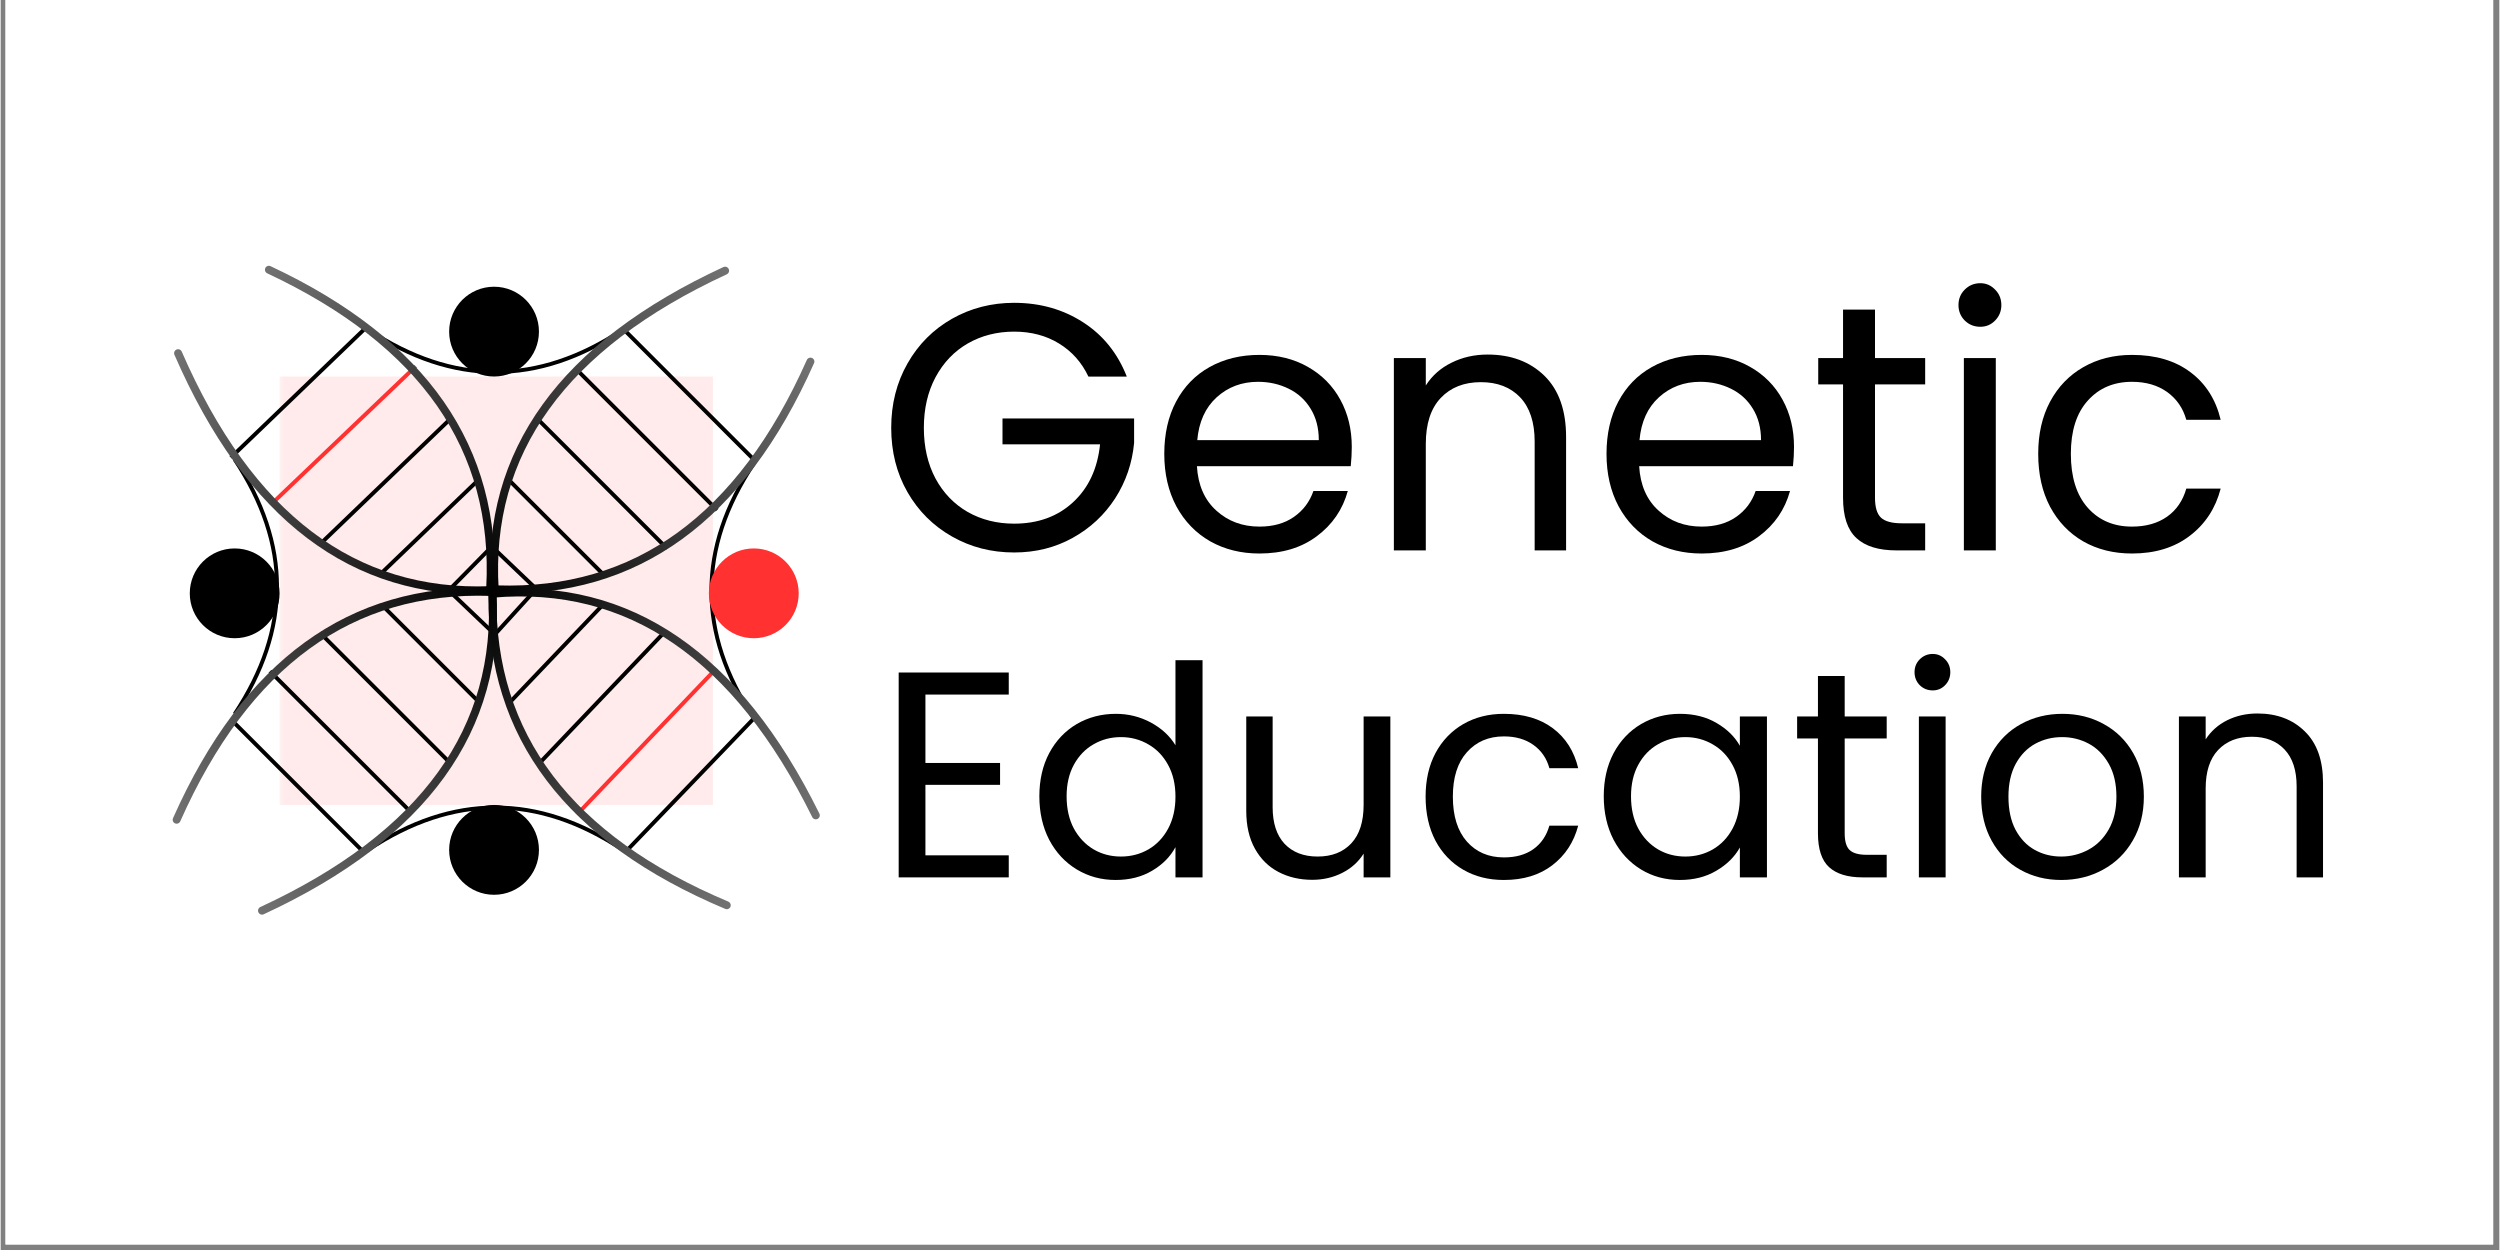<svg xmlns="http://www.w3.org/2000/svg" xmlns:xlink="http://www.w3.org/1999/xlink" width="300" viewBox="0 0 224.88 112.5" height="150" preserveAspectRatio="xMidYMid meet"><rect x="0" y="0" width="224.88" height="112.5" fill="#808080" stroke="none"/><defs><clipPath id="8bd11353e3"><path d="M 0.438 0 L 224.324 0 L 224.324 112.004 L 0.438 112.004 Z M 0.438 0 "></path></clipPath><filter x="0%" y="0%" width="100%" filterUnits="objectBoundingBox" id="02851f2990" height="100%"></filter><clipPath id="48ebad78bf"><path d="M 0.102 0.887 L 39.098 0.887 L 39.098 39.445 L 0.102 39.445 Z M 0.102 0.887 "></path></clipPath><clipPath id="d4a59b9ef2"><rect x="0" width="40" y="0" height="40"></rect></clipPath><linearGradient x1="-1.514" gradientTransform="matrix(1,0,-0,1,0,0)" y1="18.861" x2="201.717" gradientUnits="userSpaceOnUse" y2="18.861" id="977f912332"><stop style="stop-color:#000000;stop-opacity:1;" offset="0"></stop><stop style="stop-color:#000000;stop-opacity:1;" offset="0.016"></stop><stop style="stop-color:#010101;stop-opacity:1;" offset="0.023"></stop><stop style="stop-color:#020202;stop-opacity:1;" offset="0.031"></stop><stop style="stop-color:#030303;stop-opacity:1;" offset="0.039"></stop><stop style="stop-color:#040404;stop-opacity:1;" offset="0.047"></stop><stop style="stop-color:#050505;stop-opacity:1;" offset="0.055"></stop><stop style="stop-color:#060606;stop-opacity:1;" offset="0.062"></stop><stop style="stop-color:#070707;stop-opacity:1;" offset="0.07"></stop><stop style="stop-color:#080808;stop-opacity:1;" offset="0.078"></stop><stop style="stop-color:#090909;stop-opacity:1;" offset="0.086"></stop><stop style="stop-color:#0a0a0a;stop-opacity:1;" offset="0.094"></stop><stop style="stop-color:#0a0a0a;stop-opacity:1;" offset="0.102"></stop><stop style="stop-color:#0b0b0b;stop-opacity:1;" offset="0.109"></stop><stop style="stop-color:#0c0c0c;stop-opacity:1;" offset="0.117"></stop><stop style="stop-color:#0d0d0d;stop-opacity:1;" offset="0.125"></stop><stop style="stop-color:#0e0e0e;stop-opacity:1;" offset="0.133"></stop><stop style="stop-color:#0f0f0f;stop-opacity:1;" offset="0.141"></stop><stop style="stop-color:#101010;stop-opacity:1;" offset="0.148"></stop><stop style="stop-color:#111111;stop-opacity:1;" offset="0.156"></stop><stop style="stop-color:#121212;stop-opacity:1;" offset="0.164"></stop><stop style="stop-color:#131313;stop-opacity:1;" offset="0.172"></stop><stop style="stop-color:#131313;stop-opacity:1;" offset="0.18"></stop><stop style="stop-color:#141414;stop-opacity:1;" offset="0.188"></stop><stop style="stop-color:#151515;stop-opacity:1;" offset="0.195"></stop><stop style="stop-color:#161616;stop-opacity:1;" offset="0.203"></stop><stop style="stop-color:#171717;stop-opacity:1;" offset="0.211"></stop><stop style="stop-color:#181818;stop-opacity:1;" offset="0.219"></stop><stop style="stop-color:#191919;stop-opacity:1;" offset="0.227"></stop><stop style="stop-color:#1a1a1a;stop-opacity:1;" offset="0.234"></stop><stop style="stop-color:#1b1b1b;stop-opacity:1;" offset="0.242"></stop><stop style="stop-color:#1c1c1c;stop-opacity:1;" offset="0.25"></stop><stop style="stop-color:#1c1c1c;stop-opacity:1;" offset="0.258"></stop><stop style="stop-color:#1d1d1d;stop-opacity:1;" offset="0.266"></stop><stop style="stop-color:#1e1e1e;stop-opacity:1;" offset="0.273"></stop><stop style="stop-color:#1f1f1f;stop-opacity:1;" offset="0.281"></stop><stop style="stop-color:#202020;stop-opacity:1;" offset="0.289"></stop><stop style="stop-color:#212121;stop-opacity:1;" offset="0.297"></stop><stop style="stop-color:#222222;stop-opacity:1;" offset="0.305"></stop><stop style="stop-color:#232323;stop-opacity:1;" offset="0.312"></stop><stop style="stop-color:#242424;stop-opacity:1;" offset="0.32"></stop><stop style="stop-color:#252525;stop-opacity:1;" offset="0.328"></stop><stop style="stop-color:#252525;stop-opacity:1;" offset="0.336"></stop><stop style="stop-color:#262626;stop-opacity:1;" offset="0.344"></stop><stop style="stop-color:#272727;stop-opacity:1;" offset="0.352"></stop><stop style="stop-color:#282828;stop-opacity:1;" offset="0.359"></stop><stop style="stop-color:#292929;stop-opacity:1;" offset="0.367"></stop><stop style="stop-color:#2a2a2a;stop-opacity:1;" offset="0.375"></stop><stop style="stop-color:#2b2b2b;stop-opacity:1;" offset="0.383"></stop><stop style="stop-color:#2c2c2c;stop-opacity:1;" offset="0.391"></stop><stop style="stop-color:#2d2d2d;stop-opacity:1;" offset="0.398"></stop><stop style="stop-color:#2e2e2e;stop-opacity:1;" offset="0.406"></stop><stop style="stop-color:#2e2e2e;stop-opacity:1;" offset="0.414"></stop><stop style="stop-color:#2f2f2f;stop-opacity:1;" offset="0.422"></stop><stop style="stop-color:#303030;stop-opacity:1;" offset="0.43"></stop><stop style="stop-color:#313131;stop-opacity:1;" offset="0.438"></stop><stop style="stop-color:#323232;stop-opacity:1;" offset="0.445"></stop><stop style="stop-color:#333333;stop-opacity:1;" offset="0.453"></stop><stop style="stop-color:#343434;stop-opacity:1;" offset="0.461"></stop><stop style="stop-color:#353535;stop-opacity:1;" offset="0.469"></stop><stop style="stop-color:#363636;stop-opacity:1;" offset="0.477"></stop><stop style="stop-color:#373737;stop-opacity:1;" offset="0.484"></stop><stop style="stop-color:#383838;stop-opacity:1;" offset="0.492"></stop><stop style="stop-color:#383838;stop-opacity:1;" offset="0.5"></stop><stop style="stop-color:#393939;stop-opacity:1;" offset="0.508"></stop><stop style="stop-color:#3a3a3a;stop-opacity:1;" offset="0.516"></stop><stop style="stop-color:#3b3b3b;stop-opacity:1;" offset="0.523"></stop><stop style="stop-color:#3c3c3c;stop-opacity:1;" offset="0.531"></stop><stop style="stop-color:#3d3d3d;stop-opacity:1;" offset="0.539"></stop><stop style="stop-color:#3e3e3e;stop-opacity:1;" offset="0.547"></stop><stop style="stop-color:#3f3f3f;stop-opacity:1;" offset="0.555"></stop><stop style="stop-color:#404040;stop-opacity:1;" offset="0.562"></stop><stop style="stop-color:#414141;stop-opacity:1;" offset="0.57"></stop><stop style="stop-color:#414141;stop-opacity:1;" offset="0.578"></stop><stop style="stop-color:#424242;stop-opacity:1;" offset="0.586"></stop><stop style="stop-color:#434343;stop-opacity:1;" offset="0.594"></stop><stop style="stop-color:#444444;stop-opacity:1;" offset="0.602"></stop><stop style="stop-color:#454545;stop-opacity:1;" offset="0.609"></stop><stop style="stop-color:#464646;stop-opacity:1;" offset="0.617"></stop><stop style="stop-color:#474747;stop-opacity:1;" offset="0.625"></stop><stop style="stop-color:#484848;stop-opacity:1;" offset="0.633"></stop><stop style="stop-color:#494949;stop-opacity:1;" offset="0.641"></stop><stop style="stop-color:#4a4a4a;stop-opacity:1;" offset="0.648"></stop><stop style="stop-color:#4a4a4a;stop-opacity:1;" offset="0.656"></stop><stop style="stop-color:#4b4b4b;stop-opacity:1;" offset="0.664"></stop><stop style="stop-color:#4c4c4c;stop-opacity:1;" offset="0.672"></stop><stop style="stop-color:#4d4d4d;stop-opacity:1;" offset="0.68"></stop><stop style="stop-color:#4e4e4e;stop-opacity:1;" offset="0.688"></stop><stop style="stop-color:#4f4f4f;stop-opacity:1;" offset="0.695"></stop><stop style="stop-color:#505050;stop-opacity:1;" offset="0.703"></stop><stop style="stop-color:#515151;stop-opacity:1;" offset="0.711"></stop><stop style="stop-color:#525252;stop-opacity:1;" offset="0.719"></stop><stop style="stop-color:#535353;stop-opacity:1;" offset="0.727"></stop><stop style="stop-color:#535353;stop-opacity:1;" offset="0.734"></stop><stop style="stop-color:#545454;stop-opacity:1;" offset="0.742"></stop><stop style="stop-color:#555555;stop-opacity:1;" offset="0.75"></stop><stop style="stop-color:#565656;stop-opacity:1;" offset="0.758"></stop><stop style="stop-color:#575757;stop-opacity:1;" offset="0.766"></stop><stop style="stop-color:#585858;stop-opacity:1;" offset="0.773"></stop><stop style="stop-color:#595959;stop-opacity:1;" offset="0.781"></stop><stop style="stop-color:#5a5a5a;stop-opacity:1;" offset="0.789"></stop><stop style="stop-color:#5b5b5b;stop-opacity:1;" offset="0.797"></stop><stop style="stop-color:#5c5c5c;stop-opacity:1;" offset="0.805"></stop><stop style="stop-color:#5c5c5c;stop-opacity:1;" offset="0.812"></stop><stop style="stop-color:#5d5d5d;stop-opacity:1;" offset="0.82"></stop><stop style="stop-color:#5e5e5e;stop-opacity:1;" offset="0.828"></stop><stop style="stop-color:#5f5f5f;stop-opacity:1;" offset="0.836"></stop><stop style="stop-color:#606060;stop-opacity:1;" offset="0.844"></stop><stop style="stop-color:#616161;stop-opacity:1;" offset="0.852"></stop><stop style="stop-color:#626262;stop-opacity:1;" offset="0.859"></stop><stop style="stop-color:#636363;stop-opacity:1;" offset="0.867"></stop><stop style="stop-color:#646464;stop-opacity:1;" offset="0.875"></stop><stop style="stop-color:#656565;stop-opacity:1;" offset="0.883"></stop><stop style="stop-color:#656565;stop-opacity:1;" offset="0.891"></stop><stop style="stop-color:#666666;stop-opacity:1;" offset="0.898"></stop><stop style="stop-color:#676767;stop-opacity:1;" offset="0.906"></stop><stop style="stop-color:#686868;stop-opacity:1;" offset="0.914"></stop><stop style="stop-color:#696969;stop-opacity:1;" offset="0.922"></stop><stop style="stop-color:#6a6a6a;stop-opacity:1;" offset="0.93"></stop><stop style="stop-color:#6b6b6b;stop-opacity:1;" offset="0.938"></stop><stop style="stop-color:#6c6c6c;stop-opacity:1;" offset="0.945"></stop><stop style="stop-color:#6d6d6d;stop-opacity:1;" offset="0.953"></stop><stop style="stop-color:#6e6e6e;stop-opacity:1;" offset="0.961"></stop><stop style="stop-color:#6f6f6f;stop-opacity:1;" offset="0.969"></stop><stop style="stop-color:#6f6f6f;stop-opacity:1;" offset="0.977"></stop><stop style="stop-color:#707070;stop-opacity:1;" offset="0.984"></stop><stop style="stop-color:#717171;stop-opacity:1;" offset="0.992"></stop><stop style="stop-color:#727272;stop-opacity:1;" offset="1"></stop></linearGradient><linearGradient x1="-0.821" gradientTransform="matrix(1,0,0,1,0,0)" y1="18.718" x2="200.016" gradientUnits="userSpaceOnUse" y2="18.718" id="dbee898ceb"><stop style="stop-color:#000000;stop-opacity:1;" offset="0"></stop><stop style="stop-color:#000000;stop-opacity:1;" offset="0.008"></stop><stop style="stop-color:#010101;stop-opacity:1;" offset="0.016"></stop><stop style="stop-color:#020202;stop-opacity:1;" offset="0.023"></stop><stop style="stop-color:#030303;stop-opacity:1;" offset="0.031"></stop><stop style="stop-color:#040404;stop-opacity:1;" offset="0.039"></stop><stop style="stop-color:#040404;stop-opacity:1;" offset="0.047"></stop><stop style="stop-color:#050505;stop-opacity:1;" offset="0.055"></stop><stop style="stop-color:#060606;stop-opacity:1;" offset="0.062"></stop><stop style="stop-color:#070707;stop-opacity:1;" offset="0.07"></stop><stop style="stop-color:#080808;stop-opacity:1;" offset="0.078"></stop><stop style="stop-color:#090909;stop-opacity:1;" offset="0.086"></stop><stop style="stop-color:#0a0a0a;stop-opacity:1;" offset="0.094"></stop><stop style="stop-color:#0b0b0b;stop-opacity:1;" offset="0.102"></stop><stop style="stop-color:#0c0c0c;stop-opacity:1;" offset="0.109"></stop><stop style="stop-color:#0d0d0d;stop-opacity:1;" offset="0.117"></stop><stop style="stop-color:#0d0d0d;stop-opacity:1;" offset="0.125"></stop><stop style="stop-color:#0e0e0e;stop-opacity:1;" offset="0.133"></stop><stop style="stop-color:#0f0f0f;stop-opacity:1;" offset="0.141"></stop><stop style="stop-color:#101010;stop-opacity:1;" offset="0.148"></stop><stop style="stop-color:#111111;stop-opacity:1;" offset="0.156"></stop><stop style="stop-color:#121212;stop-opacity:1;" offset="0.164"></stop><stop style="stop-color:#131313;stop-opacity:1;" offset="0.172"></stop><stop style="stop-color:#141414;stop-opacity:1;" offset="0.18"></stop><stop style="stop-color:#151515;stop-opacity:1;" offset="0.188"></stop><stop style="stop-color:#161616;stop-opacity:1;" offset="0.195"></stop><stop style="stop-color:#161616;stop-opacity:1;" offset="0.203"></stop><stop style="stop-color:#171717;stop-opacity:1;" offset="0.211"></stop><stop style="stop-color:#181818;stop-opacity:1;" offset="0.219"></stop><stop style="stop-color:#191919;stop-opacity:1;" offset="0.227"></stop><stop style="stop-color:#1a1a1a;stop-opacity:1;" offset="0.234"></stop><stop style="stop-color:#1b1b1b;stop-opacity:1;" offset="0.242"></stop><stop style="stop-color:#1c1c1c;stop-opacity:1;" offset="0.25"></stop><stop style="stop-color:#1d1d1d;stop-opacity:1;" offset="0.258"></stop><stop style="stop-color:#1e1e1e;stop-opacity:1;" offset="0.266"></stop><stop style="stop-color:#1f1f1f;stop-opacity:1;" offset="0.273"></stop><stop style="stop-color:#1f1f1f;stop-opacity:1;" offset="0.281"></stop><stop style="stop-color:#202020;stop-opacity:1;" offset="0.289"></stop><stop style="stop-color:#212121;stop-opacity:1;" offset="0.297"></stop><stop style="stop-color:#222222;stop-opacity:1;" offset="0.305"></stop><stop style="stop-color:#232323;stop-opacity:1;" offset="0.312"></stop><stop style="stop-color:#242424;stop-opacity:1;" offset="0.32"></stop><stop style="stop-color:#252525;stop-opacity:1;" offset="0.328"></stop><stop style="stop-color:#262626;stop-opacity:1;" offset="0.336"></stop><stop style="stop-color:#272727;stop-opacity:1;" offset="0.344"></stop><stop style="stop-color:#282828;stop-opacity:1;" offset="0.352"></stop><stop style="stop-color:#282828;stop-opacity:1;" offset="0.359"></stop><stop style="stop-color:#292929;stop-opacity:1;" offset="0.367"></stop><stop style="stop-color:#2a2a2a;stop-opacity:1;" offset="0.375"></stop><stop style="stop-color:#2b2b2b;stop-opacity:1;" offset="0.383"></stop><stop style="stop-color:#2c2c2c;stop-opacity:1;" offset="0.391"></stop><stop style="stop-color:#2d2d2d;stop-opacity:1;" offset="0.398"></stop><stop style="stop-color:#2e2e2e;stop-opacity:1;" offset="0.406"></stop><stop style="stop-color:#2f2f2f;stop-opacity:1;" offset="0.414"></stop><stop style="stop-color:#303030;stop-opacity:1;" offset="0.422"></stop><stop style="stop-color:#313131;stop-opacity:1;" offset="0.43"></stop><stop style="stop-color:#313131;stop-opacity:1;" offset="0.438"></stop><stop style="stop-color:#323232;stop-opacity:1;" offset="0.445"></stop><stop style="stop-color:#333333;stop-opacity:1;" offset="0.453"></stop><stop style="stop-color:#343434;stop-opacity:1;" offset="0.461"></stop><stop style="stop-color:#353535;stop-opacity:1;" offset="0.469"></stop><stop style="stop-color:#363636;stop-opacity:1;" offset="0.477"></stop><stop style="stop-color:#373737;stop-opacity:1;" offset="0.484"></stop><stop style="stop-color:#383838;stop-opacity:1;" offset="0.492"></stop><stop style="stop-color:#393939;stop-opacity:1;" offset="0.5"></stop><stop style="stop-color:#3a3a3a;stop-opacity:1;" offset="0.508"></stop><stop style="stop-color:#3a3a3a;stop-opacity:1;" offset="0.516"></stop><stop style="stop-color:#3b3b3b;stop-opacity:1;" offset="0.523"></stop><stop style="stop-color:#3c3c3c;stop-opacity:1;" offset="0.531"></stop><stop style="stop-color:#3d3d3d;stop-opacity:1;" offset="0.539"></stop><stop style="stop-color:#3e3e3e;stop-opacity:1;" offset="0.547"></stop><stop style="stop-color:#3f3f3f;stop-opacity:1;" offset="0.555"></stop><stop style="stop-color:#404040;stop-opacity:1;" offset="0.562"></stop><stop style="stop-color:#414141;stop-opacity:1;" offset="0.57"></stop><stop style="stop-color:#424242;stop-opacity:1;" offset="0.578"></stop><stop style="stop-color:#434343;stop-opacity:1;" offset="0.586"></stop><stop style="stop-color:#434343;stop-opacity:1;" offset="0.594"></stop><stop style="stop-color:#444444;stop-opacity:1;" offset="0.602"></stop><stop style="stop-color:#454545;stop-opacity:1;" offset="0.609"></stop><stop style="stop-color:#464646;stop-opacity:1;" offset="0.617"></stop><stop style="stop-color:#474747;stop-opacity:1;" offset="0.625"></stop><stop style="stop-color:#484848;stop-opacity:1;" offset="0.633"></stop><stop style="stop-color:#494949;stop-opacity:1;" offset="0.641"></stop><stop style="stop-color:#4a4a4a;stop-opacity:1;" offset="0.648"></stop><stop style="stop-color:#4b4b4b;stop-opacity:1;" offset="0.656"></stop><stop style="stop-color:#4c4c4c;stop-opacity:1;" offset="0.664"></stop><stop style="stop-color:#4c4c4c;stop-opacity:1;" offset="0.672"></stop><stop style="stop-color:#4d4d4d;stop-opacity:1;" offset="0.68"></stop><stop style="stop-color:#4e4e4e;stop-opacity:1;" offset="0.688"></stop><stop style="stop-color:#4f4f4f;stop-opacity:1;" offset="0.695"></stop><stop style="stop-color:#505050;stop-opacity:1;" offset="0.703"></stop><stop style="stop-color:#515151;stop-opacity:1;" offset="0.711"></stop><stop style="stop-color:#525252;stop-opacity:1;" offset="0.719"></stop><stop style="stop-color:#535353;stop-opacity:1;" offset="0.727"></stop><stop style="stop-color:#545454;stop-opacity:1;" offset="0.734"></stop><stop style="stop-color:#555555;stop-opacity:1;" offset="0.742"></stop><stop style="stop-color:#555555;stop-opacity:1;" offset="0.75"></stop><stop style="stop-color:#565656;stop-opacity:1;" offset="0.758"></stop><stop style="stop-color:#575757;stop-opacity:1;" offset="0.766"></stop><stop style="stop-color:#585858;stop-opacity:1;" offset="0.773"></stop><stop style="stop-color:#595959;stop-opacity:1;" offset="0.781"></stop><stop style="stop-color:#5a5a5a;stop-opacity:1;" offset="0.789"></stop><stop style="stop-color:#5b5b5b;stop-opacity:1;" offset="0.797"></stop><stop style="stop-color:#5c5c5c;stop-opacity:1;" offset="0.805"></stop><stop style="stop-color:#5d5d5d;stop-opacity:1;" offset="0.812"></stop><stop style="stop-color:#5e5e5e;stop-opacity:1;" offset="0.82"></stop><stop style="stop-color:#5e5e5e;stop-opacity:1;" offset="0.828"></stop><stop style="stop-color:#5f5f5f;stop-opacity:1;" offset="0.836"></stop><stop style="stop-color:#606060;stop-opacity:1;" offset="0.844"></stop><stop style="stop-color:#616161;stop-opacity:1;" offset="0.852"></stop><stop style="stop-color:#626262;stop-opacity:1;" offset="0.859"></stop><stop style="stop-color:#636363;stop-opacity:1;" offset="0.867"></stop><stop style="stop-color:#646464;stop-opacity:1;" offset="0.875"></stop><stop style="stop-color:#656565;stop-opacity:1;" offset="0.883"></stop><stop style="stop-color:#666666;stop-opacity:1;" offset="0.891"></stop><stop style="stop-color:#676767;stop-opacity:1;" offset="0.898"></stop><stop style="stop-color:#676767;stop-opacity:1;" offset="0.906"></stop><stop style="stop-color:#686868;stop-opacity:1;" offset="0.914"></stop><stop style="stop-color:#696969;stop-opacity:1;" offset="0.922"></stop><stop style="stop-color:#6a6a6a;stop-opacity:1;" offset="0.93"></stop><stop style="stop-color:#6b6b6b;stop-opacity:1;" offset="0.938"></stop><stop style="stop-color:#6c6c6c;stop-opacity:1;" offset="0.945"></stop><stop style="stop-color:#6d6d6d;stop-opacity:1;" offset="0.953"></stop><stop style="stop-color:#6e6e6e;stop-opacity:1;" offset="0.961"></stop><stop style="stop-color:#6f6f6f;stop-opacity:1;" offset="0.969"></stop><stop style="stop-color:#707070;stop-opacity:1;" offset="0.977"></stop><stop style="stop-color:#707070;stop-opacity:1;" offset="0.984"></stop><stop style="stop-color:#717171;stop-opacity:1;" offset="0.992"></stop><stop style="stop-color:#727272;stop-opacity:1;" offset="1"></stop></linearGradient><linearGradient x1="-1.514" gradientTransform="matrix(1,0,-0,1,0,-0)" y1="18.861" x2="201.717" gradientUnits="userSpaceOnUse" y2="18.861" id="92ef93f5bc"><stop style="stop-color:#000000;stop-opacity:1;" offset="0"></stop><stop style="stop-color:#000000;stop-opacity:1;" offset="0.016"></stop><stop style="stop-color:#010101;stop-opacity:1;" offset="0.023"></stop><stop style="stop-color:#020202;stop-opacity:1;" offset="0.031"></stop><stop style="stop-color:#030303;stop-opacity:1;" offset="0.039"></stop><stop style="stop-color:#040404;stop-opacity:1;" offset="0.047"></stop><stop style="stop-color:#050505;stop-opacity:1;" offset="0.055"></stop><stop style="stop-color:#060606;stop-opacity:1;" offset="0.062"></stop><stop style="stop-color:#070707;stop-opacity:1;" offset="0.07"></stop><stop style="stop-color:#080808;stop-opacity:1;" offset="0.078"></stop><stop style="stop-color:#090909;stop-opacity:1;" offset="0.086"></stop><stop style="stop-color:#0a0a0a;stop-opacity:1;" offset="0.094"></stop><stop style="stop-color:#0a0a0a;stop-opacity:1;" offset="0.102"></stop><stop style="stop-color:#0b0b0b;stop-opacity:1;" offset="0.109"></stop><stop style="stop-color:#0c0c0c;stop-opacity:1;" offset="0.117"></stop><stop style="stop-color:#0d0d0d;stop-opacity:1;" offset="0.125"></stop><stop style="stop-color:#0e0e0e;stop-opacity:1;" offset="0.133"></stop><stop style="stop-color:#0f0f0f;stop-opacity:1;" offset="0.141"></stop><stop style="stop-color:#101010;stop-opacity:1;" offset="0.148"></stop><stop style="stop-color:#111111;stop-opacity:1;" offset="0.156"></stop><stop style="stop-color:#121212;stop-opacity:1;" offset="0.164"></stop><stop style="stop-color:#131313;stop-opacity:1;" offset="0.172"></stop><stop style="stop-color:#131313;stop-opacity:1;" offset="0.18"></stop><stop style="stop-color:#141414;stop-opacity:1;" offset="0.188"></stop><stop style="stop-color:#151515;stop-opacity:1;" offset="0.195"></stop><stop style="stop-color:#161616;stop-opacity:1;" offset="0.203"></stop><stop style="stop-color:#171717;stop-opacity:1;" offset="0.211"></stop><stop style="stop-color:#181818;stop-opacity:1;" offset="0.219"></stop><stop style="stop-color:#191919;stop-opacity:1;" offset="0.227"></stop><stop style="stop-color:#1a1a1a;stop-opacity:1;" offset="0.234"></stop><stop style="stop-color:#1b1b1b;stop-opacity:1;" offset="0.242"></stop><stop style="stop-color:#1c1c1c;stop-opacity:1;" offset="0.25"></stop><stop style="stop-color:#1c1c1c;stop-opacity:1;" offset="0.258"></stop><stop style="stop-color:#1d1d1d;stop-opacity:1;" offset="0.266"></stop><stop style="stop-color:#1e1e1e;stop-opacity:1;" offset="0.273"></stop><stop style="stop-color:#1f1f1f;stop-opacity:1;" offset="0.281"></stop><stop style="stop-color:#202020;stop-opacity:1;" offset="0.289"></stop><stop style="stop-color:#212121;stop-opacity:1;" offset="0.297"></stop><stop style="stop-color:#222222;stop-opacity:1;" offset="0.305"></stop><stop style="stop-color:#232323;stop-opacity:1;" offset="0.312"></stop><stop style="stop-color:#242424;stop-opacity:1;" offset="0.32"></stop><stop style="stop-color:#252525;stop-opacity:1;" offset="0.328"></stop><stop style="stop-color:#252525;stop-opacity:1;" offset="0.336"></stop><stop style="stop-color:#262626;stop-opacity:1;" offset="0.344"></stop><stop style="stop-color:#272727;stop-opacity:1;" offset="0.352"></stop><stop style="stop-color:#282828;stop-opacity:1;" offset="0.359"></stop><stop style="stop-color:#292929;stop-opacity:1;" offset="0.367"></stop><stop style="stop-color:#2a2a2a;stop-opacity:1;" offset="0.375"></stop><stop style="stop-color:#2b2b2b;stop-opacity:1;" offset="0.383"></stop><stop style="stop-color:#2c2c2c;stop-opacity:1;" offset="0.391"></stop><stop style="stop-color:#2d2d2d;stop-opacity:1;" offset="0.398"></stop><stop style="stop-color:#2e2e2e;stop-opacity:1;" offset="0.406"></stop><stop style="stop-color:#2e2e2e;stop-opacity:1;" offset="0.414"></stop><stop style="stop-color:#2f2f2f;stop-opacity:1;" offset="0.422"></stop><stop style="stop-color:#303030;stop-opacity:1;" offset="0.43"></stop><stop style="stop-color:#313131;stop-opacity:1;" offset="0.438"></stop><stop style="stop-color:#323232;stop-opacity:1;" offset="0.445"></stop><stop style="stop-color:#333333;stop-opacity:1;" offset="0.453"></stop><stop style="stop-color:#343434;stop-opacity:1;" offset="0.461"></stop><stop style="stop-color:#353535;stop-opacity:1;" offset="0.469"></stop><stop style="stop-color:#363636;stop-opacity:1;" offset="0.477"></stop><stop style="stop-color:#373737;stop-opacity:1;" offset="0.484"></stop><stop style="stop-color:#383838;stop-opacity:1;" offset="0.492"></stop><stop style="stop-color:#383838;stop-opacity:1;" offset="0.5"></stop><stop style="stop-color:#393939;stop-opacity:1;" offset="0.508"></stop><stop style="stop-color:#3a3a3a;stop-opacity:1;" offset="0.516"></stop><stop style="stop-color:#3b3b3b;stop-opacity:1;" offset="0.523"></stop><stop style="stop-color:#3c3c3c;stop-opacity:1;" offset="0.531"></stop><stop style="stop-color:#3d3d3d;stop-opacity:1;" offset="0.539"></stop><stop style="stop-color:#3e3e3e;stop-opacity:1;" offset="0.547"></stop><stop style="stop-color:#3f3f3f;stop-opacity:1;" offset="0.555"></stop><stop style="stop-color:#404040;stop-opacity:1;" offset="0.562"></stop><stop style="stop-color:#414141;stop-opacity:1;" offset="0.57"></stop><stop style="stop-color:#414141;stop-opacity:1;" offset="0.578"></stop><stop style="stop-color:#424242;stop-opacity:1;" offset="0.586"></stop><stop style="stop-color:#434343;stop-opacity:1;" offset="0.594"></stop><stop style="stop-color:#444444;stop-opacity:1;" offset="0.602"></stop><stop style="stop-color:#454545;stop-opacity:1;" offset="0.609"></stop><stop style="stop-color:#464646;stop-opacity:1;" offset="0.617"></stop><stop style="stop-color:#474747;stop-opacity:1;" offset="0.625"></stop><stop style="stop-color:#484848;stop-opacity:1;" offset="0.633"></stop><stop style="stop-color:#494949;stop-opacity:1;" offset="0.641"></stop><stop style="stop-color:#4a4a4a;stop-opacity:1;" offset="0.648"></stop><stop style="stop-color:#4a4a4a;stop-opacity:1;" offset="0.656"></stop><stop style="stop-color:#4b4b4b;stop-opacity:1;" offset="0.664"></stop><stop style="stop-color:#4c4c4c;stop-opacity:1;" offset="0.672"></stop><stop style="stop-color:#4d4d4d;stop-opacity:1;" offset="0.68"></stop><stop style="stop-color:#4e4e4e;stop-opacity:1;" offset="0.688"></stop><stop style="stop-color:#4f4f4f;stop-opacity:1;" offset="0.695"></stop><stop style="stop-color:#505050;stop-opacity:1;" offset="0.703"></stop><stop style="stop-color:#515151;stop-opacity:1;" offset="0.711"></stop><stop style="stop-color:#525252;stop-opacity:1;" offset="0.719"></stop><stop style="stop-color:#535353;stop-opacity:1;" offset="0.727"></stop><stop style="stop-color:#535353;stop-opacity:1;" offset="0.734"></stop><stop style="stop-color:#545454;stop-opacity:1;" offset="0.742"></stop><stop style="stop-color:#555555;stop-opacity:1;" offset="0.75"></stop><stop style="stop-color:#565656;stop-opacity:1;" offset="0.758"></stop><stop style="stop-color:#575757;stop-opacity:1;" offset="0.766"></stop><stop style="stop-color:#585858;stop-opacity:1;" offset="0.773"></stop><stop style="stop-color:#595959;stop-opacity:1;" offset="0.781"></stop><stop style="stop-color:#5a5a5a;stop-opacity:1;" offset="0.789"></stop><stop style="stop-color:#5b5b5b;stop-opacity:1;" offset="0.797"></stop><stop style="stop-color:#5c5c5c;stop-opacity:1;" offset="0.805"></stop><stop style="stop-color:#5c5c5c;stop-opacity:1;" offset="0.812"></stop><stop style="stop-color:#5d5d5d;stop-opacity:1;" offset="0.82"></stop><stop style="stop-color:#5e5e5e;stop-opacity:1;" offset="0.828"></stop><stop style="stop-color:#5f5f5f;stop-opacity:1;" offset="0.836"></stop><stop style="stop-color:#606060;stop-opacity:1;" offset="0.844"></stop><stop style="stop-color:#616161;stop-opacity:1;" offset="0.852"></stop><stop style="stop-color:#626262;stop-opacity:1;" offset="0.859"></stop><stop style="stop-color:#636363;stop-opacity:1;" offset="0.867"></stop><stop style="stop-color:#646464;stop-opacity:1;" offset="0.875"></stop><stop style="stop-color:#656565;stop-opacity:1;" offset="0.883"></stop><stop style="stop-color:#656565;stop-opacity:1;" offset="0.891"></stop><stop style="stop-color:#666666;stop-opacity:1;" offset="0.898"></stop><stop style="stop-color:#676767;stop-opacity:1;" offset="0.906"></stop><stop style="stop-color:#686868;stop-opacity:1;" offset="0.914"></stop><stop style="stop-color:#696969;stop-opacity:1;" offset="0.922"></stop><stop style="stop-color:#6a6a6a;stop-opacity:1;" offset="0.93"></stop><stop style="stop-color:#6b6b6b;stop-opacity:1;" offset="0.938"></stop><stop style="stop-color:#6c6c6c;stop-opacity:1;" offset="0.945"></stop><stop style="stop-color:#6d6d6d;stop-opacity:1;" offset="0.953"></stop><stop style="stop-color:#6e6e6e;stop-opacity:1;" offset="0.961"></stop><stop style="stop-color:#6f6f6f;stop-opacity:1;" offset="0.969"></stop><stop style="stop-color:#6f6f6f;stop-opacity:1;" offset="0.977"></stop><stop style="stop-color:#707070;stop-opacity:1;" offset="0.984"></stop><stop style="stop-color:#717171;stop-opacity:1;" offset="0.992"></stop><stop style="stop-color:#727272;stop-opacity:1;" offset="1"></stop></linearGradient><linearGradient x1="-0.821" gradientTransform="matrix(1,0,0,1,-0,-0)" y1="18.718" x2="200.016" gradientUnits="userSpaceOnUse" y2="18.718" id="864097eec5"><stop style="stop-color:#000000;stop-opacity:1;" offset="0"></stop><stop style="stop-color:#000000;stop-opacity:1;" offset="0.008"></stop><stop style="stop-color:#010101;stop-opacity:1;" offset="0.016"></stop><stop style="stop-color:#020202;stop-opacity:1;" offset="0.023"></stop><stop style="stop-color:#030303;stop-opacity:1;" offset="0.031"></stop><stop style="stop-color:#040404;stop-opacity:1;" offset="0.039"></stop><stop style="stop-color:#040404;stop-opacity:1;" offset="0.047"></stop><stop style="stop-color:#050505;stop-opacity:1;" offset="0.055"></stop><stop style="stop-color:#060606;stop-opacity:1;" offset="0.062"></stop><stop style="stop-color:#070707;stop-opacity:1;" offset="0.07"></stop><stop style="stop-color:#080808;stop-opacity:1;" offset="0.078"></stop><stop style="stop-color:#090909;stop-opacity:1;" offset="0.086"></stop><stop style="stop-color:#0a0a0a;stop-opacity:1;" offset="0.094"></stop><stop style="stop-color:#0b0b0b;stop-opacity:1;" offset="0.102"></stop><stop style="stop-color:#0c0c0c;stop-opacity:1;" offset="0.109"></stop><stop style="stop-color:#0d0d0d;stop-opacity:1;" offset="0.117"></stop><stop style="stop-color:#0d0d0d;stop-opacity:1;" offset="0.125"></stop><stop style="stop-color:#0e0e0e;stop-opacity:1;" offset="0.133"></stop><stop style="stop-color:#0f0f0f;stop-opacity:1;" offset="0.141"></stop><stop style="stop-color:#101010;stop-opacity:1;" offset="0.148"></stop><stop style="stop-color:#111111;stop-opacity:1;" offset="0.156"></stop><stop style="stop-color:#121212;stop-opacity:1;" offset="0.164"></stop><stop style="stop-color:#131313;stop-opacity:1;" offset="0.172"></stop><stop style="stop-color:#141414;stop-opacity:1;" offset="0.18"></stop><stop style="stop-color:#151515;stop-opacity:1;" offset="0.188"></stop><stop style="stop-color:#161616;stop-opacity:1;" offset="0.195"></stop><stop style="stop-color:#161616;stop-opacity:1;" offset="0.203"></stop><stop style="stop-color:#171717;stop-opacity:1;" offset="0.211"></stop><stop style="stop-color:#181818;stop-opacity:1;" offset="0.219"></stop><stop style="stop-color:#191919;stop-opacity:1;" offset="0.227"></stop><stop style="stop-color:#1a1a1a;stop-opacity:1;" offset="0.234"></stop><stop style="stop-color:#1b1b1b;stop-opacity:1;" offset="0.242"></stop><stop style="stop-color:#1c1c1c;stop-opacity:1;" offset="0.25"></stop><stop style="stop-color:#1d1d1d;stop-opacity:1;" offset="0.258"></stop><stop style="stop-color:#1e1e1e;stop-opacity:1;" offset="0.266"></stop><stop style="stop-color:#1f1f1f;stop-opacity:1;" offset="0.273"></stop><stop style="stop-color:#1f1f1f;stop-opacity:1;" offset="0.281"></stop><stop style="stop-color:#202020;stop-opacity:1;" offset="0.289"></stop><stop style="stop-color:#212121;stop-opacity:1;" offset="0.297"></stop><stop style="stop-color:#222222;stop-opacity:1;" offset="0.305"></stop><stop style="stop-color:#232323;stop-opacity:1;" offset="0.312"></stop><stop style="stop-color:#242424;stop-opacity:1;" offset="0.32"></stop><stop style="stop-color:#252525;stop-opacity:1;" offset="0.328"></stop><stop style="stop-color:#262626;stop-opacity:1;" offset="0.336"></stop><stop style="stop-color:#272727;stop-opacity:1;" offset="0.344"></stop><stop style="stop-color:#282828;stop-opacity:1;" offset="0.352"></stop><stop style="stop-color:#282828;stop-opacity:1;" offset="0.359"></stop><stop style="stop-color:#292929;stop-opacity:1;" offset="0.367"></stop><stop style="stop-color:#2a2a2a;stop-opacity:1;" offset="0.375"></stop><stop style="stop-color:#2b2b2b;stop-opacity:1;" offset="0.383"></stop><stop style="stop-color:#2c2c2c;stop-opacity:1;" offset="0.391"></stop><stop style="stop-color:#2d2d2d;stop-opacity:1;" offset="0.398"></stop><stop style="stop-color:#2e2e2e;stop-opacity:1;" offset="0.406"></stop><stop style="stop-color:#2f2f2f;stop-opacity:1;" offset="0.414"></stop><stop style="stop-color:#303030;stop-opacity:1;" offset="0.422"></stop><stop style="stop-color:#313131;stop-opacity:1;" offset="0.43"></stop><stop style="stop-color:#313131;stop-opacity:1;" offset="0.438"></stop><stop style="stop-color:#323232;stop-opacity:1;" offset="0.445"></stop><stop style="stop-color:#333333;stop-opacity:1;" offset="0.453"></stop><stop style="stop-color:#343434;stop-opacity:1;" offset="0.461"></stop><stop style="stop-color:#353535;stop-opacity:1;" offset="0.469"></stop><stop style="stop-color:#363636;stop-opacity:1;" offset="0.477"></stop><stop style="stop-color:#373737;stop-opacity:1;" offset="0.484"></stop><stop style="stop-color:#383838;stop-opacity:1;" offset="0.492"></stop><stop style="stop-color:#393939;stop-opacity:1;" offset="0.5"></stop><stop style="stop-color:#3a3a3a;stop-opacity:1;" offset="0.508"></stop><stop style="stop-color:#3a3a3a;stop-opacity:1;" offset="0.516"></stop><stop style="stop-color:#3b3b3b;stop-opacity:1;" offset="0.523"></stop><stop style="stop-color:#3c3c3c;stop-opacity:1;" offset="0.531"></stop><stop style="stop-color:#3d3d3d;stop-opacity:1;" offset="0.539"></stop><stop style="stop-color:#3e3e3e;stop-opacity:1;" offset="0.547"></stop><stop style="stop-color:#3f3f3f;stop-opacity:1;" offset="0.555"></stop><stop style="stop-color:#404040;stop-opacity:1;" offset="0.562"></stop><stop style="stop-color:#414141;stop-opacity:1;" offset="0.57"></stop><stop style="stop-color:#424242;stop-opacity:1;" offset="0.578"></stop><stop style="stop-color:#434343;stop-opacity:1;" offset="0.586"></stop><stop style="stop-color:#434343;stop-opacity:1;" offset="0.594"></stop><stop style="stop-color:#444444;stop-opacity:1;" offset="0.602"></stop><stop style="stop-color:#454545;stop-opacity:1;" offset="0.609"></stop><stop style="stop-color:#464646;stop-opacity:1;" offset="0.617"></stop><stop style="stop-color:#474747;stop-opacity:1;" offset="0.625"></stop><stop style="stop-color:#484848;stop-opacity:1;" offset="0.633"></stop><stop style="stop-color:#494949;stop-opacity:1;" offset="0.641"></stop><stop style="stop-color:#4a4a4a;stop-opacity:1;" offset="0.648"></stop><stop style="stop-color:#4b4b4b;stop-opacity:1;" offset="0.656"></stop><stop style="stop-color:#4c4c4c;stop-opacity:1;" offset="0.664"></stop><stop style="stop-color:#4c4c4c;stop-opacity:1;" offset="0.672"></stop><stop style="stop-color:#4d4d4d;stop-opacity:1;" offset="0.68"></stop><stop style="stop-color:#4e4e4e;stop-opacity:1;" offset="0.688"></stop><stop style="stop-color:#4f4f4f;stop-opacity:1;" offset="0.695"></stop><stop style="stop-color:#505050;stop-opacity:1;" offset="0.703"></stop><stop style="stop-color:#515151;stop-opacity:1;" offset="0.711"></stop><stop style="stop-color:#525252;stop-opacity:1;" offset="0.719"></stop><stop style="stop-color:#535353;stop-opacity:1;" offset="0.727"></stop><stop style="stop-color:#545454;stop-opacity:1;" offset="0.734"></stop><stop style="stop-color:#555555;stop-opacity:1;" offset="0.742"></stop><stop style="stop-color:#555555;stop-opacity:1;" offset="0.75"></stop><stop style="stop-color:#565656;stop-opacity:1;" offset="0.758"></stop><stop style="stop-color:#575757;stop-opacity:1;" offset="0.766"></stop><stop style="stop-color:#585858;stop-opacity:1;" offset="0.773"></stop><stop style="stop-color:#595959;stop-opacity:1;" offset="0.781"></stop><stop style="stop-color:#5a5a5a;stop-opacity:1;" offset="0.789"></stop><stop style="stop-color:#5b5b5b;stop-opacity:1;" offset="0.797"></stop><stop style="stop-color:#5c5c5c;stop-opacity:1;" offset="0.805"></stop><stop style="stop-color:#5d5d5d;stop-opacity:1;" offset="0.812"></stop><stop style="stop-color:#5e5e5e;stop-opacity:1;" offset="0.82"></stop><stop style="stop-color:#5e5e5e;stop-opacity:1;" offset="0.828"></stop><stop style="stop-color:#5f5f5f;stop-opacity:1;" offset="0.836"></stop><stop style="stop-color:#606060;stop-opacity:1;" offset="0.844"></stop><stop style="stop-color:#616161;stop-opacity:1;" offset="0.852"></stop><stop style="stop-color:#626262;stop-opacity:1;" offset="0.859"></stop><stop style="stop-color:#636363;stop-opacity:1;" offset="0.867"></stop><stop style="stop-color:#646464;stop-opacity:1;" offset="0.875"></stop><stop style="stop-color:#656565;stop-opacity:1;" offset="0.883"></stop><stop style="stop-color:#666666;stop-opacity:1;" offset="0.891"></stop><stop style="stop-color:#676767;stop-opacity:1;" offset="0.898"></stop><stop style="stop-color:#676767;stop-opacity:1;" offset="0.906"></stop><stop style="stop-color:#686868;stop-opacity:1;" offset="0.914"></stop><stop style="stop-color:#696969;stop-opacity:1;" offset="0.922"></stop><stop style="stop-color:#6a6a6a;stop-opacity:1;" offset="0.93"></stop><stop style="stop-color:#6b6b6b;stop-opacity:1;" offset="0.938"></stop><stop style="stop-color:#6c6c6c;stop-opacity:1;" offset="0.945"></stop><stop style="stop-color:#6d6d6d;stop-opacity:1;" offset="0.953"></stop><stop style="stop-color:#6e6e6e;stop-opacity:1;" offset="0.961"></stop><stop style="stop-color:#6f6f6f;stop-opacity:1;" offset="0.969"></stop><stop style="stop-color:#707070;stop-opacity:1;" offset="0.977"></stop><stop style="stop-color:#707070;stop-opacity:1;" offset="0.984"></stop><stop style="stop-color:#717171;stop-opacity:1;" offset="0.992"></stop><stop style="stop-color:#727272;stop-opacity:1;" offset="1"></stop></linearGradient><linearGradient x1="-1.106" gradientTransform="matrix(1,-0,0,1,-0,0)" y1="18.861" x2="202.061" gradientUnits="userSpaceOnUse" y2="18.861" id="a5109451f9"><stop style="stop-color:#000000;stop-opacity:1;" offset="0"></stop><stop style="stop-color:#000000;stop-opacity:1;" offset="0.008"></stop><stop style="stop-color:#010101;stop-opacity:1;" offset="0.016"></stop><stop style="stop-color:#020202;stop-opacity:1;" offset="0.023"></stop><stop style="stop-color:#030303;stop-opacity:1;" offset="0.031"></stop><stop style="stop-color:#030303;stop-opacity:1;" offset="0.039"></stop><stop style="stop-color:#040404;stop-opacity:1;" offset="0.047"></stop><stop style="stop-color:#050505;stop-opacity:1;" offset="0.055"></stop><stop style="stop-color:#060606;stop-opacity:1;" offset="0.062"></stop><stop style="stop-color:#070707;stop-opacity:1;" offset="0.07"></stop><stop style="stop-color:#080808;stop-opacity:1;" offset="0.078"></stop><stop style="stop-color:#090909;stop-opacity:1;" offset="0.086"></stop><stop style="stop-color:#0a0a0a;stop-opacity:1;" offset="0.094"></stop><stop style="stop-color:#0b0b0b;stop-opacity:1;" offset="0.102"></stop><stop style="stop-color:#0c0c0c;stop-opacity:1;" offset="0.109"></stop><stop style="stop-color:#0c0c0c;stop-opacity:1;" offset="0.117"></stop><stop style="stop-color:#0d0d0d;stop-opacity:1;" offset="0.125"></stop><stop style="stop-color:#0e0e0e;stop-opacity:1;" offset="0.133"></stop><stop style="stop-color:#0f0f0f;stop-opacity:1;" offset="0.141"></stop><stop style="stop-color:#101010;stop-opacity:1;" offset="0.148"></stop><stop style="stop-color:#111111;stop-opacity:1;" offset="0.156"></stop><stop style="stop-color:#121212;stop-opacity:1;" offset="0.164"></stop><stop style="stop-color:#131313;stop-opacity:1;" offset="0.172"></stop><stop style="stop-color:#141414;stop-opacity:1;" offset="0.18"></stop><stop style="stop-color:#151515;stop-opacity:1;" offset="0.188"></stop><stop style="stop-color:#151515;stop-opacity:1;" offset="0.195"></stop><stop style="stop-color:#161616;stop-opacity:1;" offset="0.203"></stop><stop style="stop-color:#171717;stop-opacity:1;" offset="0.211"></stop><stop style="stop-color:#181818;stop-opacity:1;" offset="0.219"></stop><stop style="stop-color:#191919;stop-opacity:1;" offset="0.227"></stop><stop style="stop-color:#1a1a1a;stop-opacity:1;" offset="0.234"></stop><stop style="stop-color:#1b1b1b;stop-opacity:1;" offset="0.242"></stop><stop style="stop-color:#1c1c1c;stop-opacity:1;" offset="0.25"></stop><stop style="stop-color:#1d1d1d;stop-opacity:1;" offset="0.258"></stop><stop style="stop-color:#1e1e1e;stop-opacity:1;" offset="0.266"></stop><stop style="stop-color:#1e1e1e;stop-opacity:1;" offset="0.273"></stop><stop style="stop-color:#1f1f1f;stop-opacity:1;" offset="0.281"></stop><stop style="stop-color:#202020;stop-opacity:1;" offset="0.289"></stop><stop style="stop-color:#212121;stop-opacity:1;" offset="0.297"></stop><stop style="stop-color:#222222;stop-opacity:1;" offset="0.305"></stop><stop style="stop-color:#232323;stop-opacity:1;" offset="0.312"></stop><stop style="stop-color:#242424;stop-opacity:1;" offset="0.32"></stop><stop style="stop-color:#252525;stop-opacity:1;" offset="0.328"></stop><stop style="stop-color:#262626;stop-opacity:1;" offset="0.336"></stop><stop style="stop-color:#272727;stop-opacity:1;" offset="0.344"></stop><stop style="stop-color:#272727;stop-opacity:1;" offset="0.352"></stop><stop style="stop-color:#282828;stop-opacity:1;" offset="0.359"></stop><stop style="stop-color:#292929;stop-opacity:1;" offset="0.367"></stop><stop style="stop-color:#2a2a2a;stop-opacity:1;" offset="0.375"></stop><stop style="stop-color:#2b2b2b;stop-opacity:1;" offset="0.383"></stop><stop style="stop-color:#2c2c2c;stop-opacity:1;" offset="0.391"></stop><stop style="stop-color:#2d2d2d;stop-opacity:1;" offset="0.398"></stop><stop style="stop-color:#2e2e2e;stop-opacity:1;" offset="0.406"></stop><stop style="stop-color:#2f2f2f;stop-opacity:1;" offset="0.414"></stop><stop style="stop-color:#303030;stop-opacity:1;" offset="0.422"></stop><stop style="stop-color:#313131;stop-opacity:1;" offset="0.43"></stop><stop style="stop-color:#313131;stop-opacity:1;" offset="0.438"></stop><stop style="stop-color:#323232;stop-opacity:1;" offset="0.445"></stop><stop style="stop-color:#333333;stop-opacity:1;" offset="0.453"></stop><stop style="stop-color:#343434;stop-opacity:1;" offset="0.461"></stop><stop style="stop-color:#353535;stop-opacity:1;" offset="0.469"></stop><stop style="stop-color:#363636;stop-opacity:1;" offset="0.477"></stop><stop style="stop-color:#373737;stop-opacity:1;" offset="0.484"></stop><stop style="stop-color:#383838;stop-opacity:1;" offset="0.492"></stop><stop style="stop-color:#393939;stop-opacity:1;" offset="0.5"></stop><stop style="stop-color:#3a3a3a;stop-opacity:1;" offset="0.508"></stop><stop style="stop-color:#3a3a3a;stop-opacity:1;" offset="0.516"></stop><stop style="stop-color:#3b3b3b;stop-opacity:1;" offset="0.523"></stop><stop style="stop-color:#3c3c3c;stop-opacity:1;" offset="0.531"></stop><stop style="stop-color:#3d3d3d;stop-opacity:1;" offset="0.539"></stop><stop style="stop-color:#3e3e3e;stop-opacity:1;" offset="0.547"></stop><stop style="stop-color:#3f3f3f;stop-opacity:1;" offset="0.555"></stop><stop style="stop-color:#404040;stop-opacity:1;" offset="0.562"></stop><stop style="stop-color:#414141;stop-opacity:1;" offset="0.57"></stop><stop style="stop-color:#424242;stop-opacity:1;" offset="0.578"></stop><stop style="stop-color:#434343;stop-opacity:1;" offset="0.586"></stop><stop style="stop-color:#434343;stop-opacity:1;" offset="0.594"></stop><stop style="stop-color:#444444;stop-opacity:1;" offset="0.602"></stop><stop style="stop-color:#454545;stop-opacity:1;" offset="0.609"></stop><stop style="stop-color:#464646;stop-opacity:1;" offset="0.617"></stop><stop style="stop-color:#474747;stop-opacity:1;" offset="0.625"></stop><stop style="stop-color:#484848;stop-opacity:1;" offset="0.633"></stop><stop style="stop-color:#494949;stop-opacity:1;" offset="0.641"></stop><stop style="stop-color:#4a4a4a;stop-opacity:1;" offset="0.648"></stop><stop style="stop-color:#4b4b4b;stop-opacity:1;" offset="0.656"></stop><stop style="stop-color:#4c4c4c;stop-opacity:1;" offset="0.664"></stop><stop style="stop-color:#4c4c4c;stop-opacity:1;" offset="0.672"></stop><stop style="stop-color:#4d4d4d;stop-opacity:1;" offset="0.68"></stop><stop style="stop-color:#4e4e4e;stop-opacity:1;" offset="0.688"></stop><stop style="stop-color:#4f4f4f;stop-opacity:1;" offset="0.695"></stop><stop style="stop-color:#505050;stop-opacity:1;" offset="0.703"></stop><stop style="stop-color:#515151;stop-opacity:1;" offset="0.711"></stop><stop style="stop-color:#525252;stop-opacity:1;" offset="0.719"></stop><stop style="stop-color:#535353;stop-opacity:1;" offset="0.727"></stop><stop style="stop-color:#545454;stop-opacity:1;" offset="0.734"></stop><stop style="stop-color:#555555;stop-opacity:1;" offset="0.742"></stop><stop style="stop-color:#555555;stop-opacity:1;" offset="0.75"></stop><stop style="stop-color:#565656;stop-opacity:1;" offset="0.758"></stop><stop style="stop-color:#575757;stop-opacity:1;" offset="0.766"></stop><stop style="stop-color:#585858;stop-opacity:1;" offset="0.773"></stop><stop style="stop-color:#595959;stop-opacity:1;" offset="0.781"></stop><stop style="stop-color:#5a5a5a;stop-opacity:1;" offset="0.789"></stop><stop style="stop-color:#5b5b5b;stop-opacity:1;" offset="0.797"></stop><stop style="stop-color:#5c5c5c;stop-opacity:1;" offset="0.805"></stop><stop style="stop-color:#5d5d5d;stop-opacity:1;" offset="0.812"></stop><stop style="stop-color:#5e5e5e;stop-opacity:1;" offset="0.82"></stop><stop style="stop-color:#5e5e5e;stop-opacity:1;" offset="0.828"></stop><stop style="stop-color:#5f5f5f;stop-opacity:1;" offset="0.836"></stop><stop style="stop-color:#606060;stop-opacity:1;" offset="0.844"></stop><stop style="stop-color:#616161;stop-opacity:1;" offset="0.852"></stop><stop style="stop-color:#626262;stop-opacity:1;" offset="0.859"></stop><stop style="stop-color:#636363;stop-opacity:1;" offset="0.867"></stop><stop style="stop-color:#646464;stop-opacity:1;" offset="0.875"></stop><stop style="stop-color:#656565;stop-opacity:1;" offset="0.883"></stop><stop style="stop-color:#666666;stop-opacity:1;" offset="0.891"></stop><stop style="stop-color:#676767;stop-opacity:1;" offset="0.898"></stop><stop style="stop-color:#686868;stop-opacity:1;" offset="0.906"></stop><stop style="stop-color:#686868;stop-opacity:1;" offset="0.914"></stop><stop style="stop-color:#696969;stop-opacity:1;" offset="0.922"></stop><stop style="stop-color:#6a6a6a;stop-opacity:1;" offset="0.93"></stop><stop style="stop-color:#6b6b6b;stop-opacity:1;" offset="0.938"></stop><stop style="stop-color:#6c6c6c;stop-opacity:1;" offset="0.945"></stop><stop style="stop-color:#6d6d6d;stop-opacity:1;" offset="0.953"></stop><stop style="stop-color:#6e6e6e;stop-opacity:1;" offset="0.961"></stop><stop style="stop-color:#6f6f6f;stop-opacity:1;" offset="0.969"></stop><stop style="stop-color:#707070;stop-opacity:1;" offset="0.977"></stop><stop style="stop-color:#717171;stop-opacity:1;" offset="0.984"></stop><stop style="stop-color:#717171;stop-opacity:1;" offset="0.992"></stop><stop style="stop-color:#727272;stop-opacity:1;" offset="1"></stop></linearGradient><linearGradient x1="-1.171" gradientTransform="matrix(1,-0,0,1,-0,0)" y1="18.718" x2="199.614" gradientUnits="userSpaceOnUse" y2="18.718" id="9cbac60193"><stop style="stop-color:#000000;stop-opacity:1;" offset="0"></stop><stop style="stop-color:#000000;stop-opacity:1;" offset="0.008"></stop><stop style="stop-color:#010101;stop-opacity:1;" offset="0.016"></stop><stop style="stop-color:#020202;stop-opacity:1;" offset="0.023"></stop><stop style="stop-color:#020202;stop-opacity:1;" offset="0.031"></stop><stop style="stop-color:#030303;stop-opacity:1;" offset="0.039"></stop><stop style="stop-color:#040404;stop-opacity:1;" offset="0.047"></stop><stop style="stop-color:#050505;stop-opacity:1;" offset="0.055"></stop><stop style="stop-color:#060606;stop-opacity:1;" offset="0.062"></stop><stop style="stop-color:#070707;stop-opacity:1;" offset="0.07"></stop><stop style="stop-color:#080808;stop-opacity:1;" offset="0.078"></stop><stop style="stop-color:#090909;stop-opacity:1;" offset="0.086"></stop><stop style="stop-color:#0a0a0a;stop-opacity:1;" offset="0.094"></stop><stop style="stop-color:#0b0b0b;stop-opacity:1;" offset="0.102"></stop><stop style="stop-color:#0b0b0b;stop-opacity:1;" offset="0.109"></stop><stop style="stop-color:#0c0c0c;stop-opacity:1;" offset="0.117"></stop><stop style="stop-color:#0d0d0d;stop-opacity:1;" offset="0.125"></stop><stop style="stop-color:#0e0e0e;stop-opacity:1;" offset="0.133"></stop><stop style="stop-color:#0f0f0f;stop-opacity:1;" offset="0.141"></stop><stop style="stop-color:#101010;stop-opacity:1;" offset="0.148"></stop><stop style="stop-color:#111111;stop-opacity:1;" offset="0.156"></stop><stop style="stop-color:#121212;stop-opacity:1;" offset="0.164"></stop><stop style="stop-color:#131313;stop-opacity:1;" offset="0.172"></stop><stop style="stop-color:#141414;stop-opacity:1;" offset="0.18"></stop><stop style="stop-color:#141414;stop-opacity:1;" offset="0.188"></stop><stop style="stop-color:#151515;stop-opacity:1;" offset="0.195"></stop><stop style="stop-color:#161616;stop-opacity:1;" offset="0.203"></stop><stop style="stop-color:#171717;stop-opacity:1;" offset="0.211"></stop><stop style="stop-color:#181818;stop-opacity:1;" offset="0.219"></stop><stop style="stop-color:#191919;stop-opacity:1;" offset="0.227"></stop><stop style="stop-color:#1a1a1a;stop-opacity:1;" offset="0.234"></stop><stop style="stop-color:#1b1b1b;stop-opacity:1;" offset="0.242"></stop><stop style="stop-color:#1c1c1c;stop-opacity:1;" offset="0.25"></stop><stop style="stop-color:#1d1d1d;stop-opacity:1;" offset="0.258"></stop><stop style="stop-color:#1d1d1d;stop-opacity:1;" offset="0.266"></stop><stop style="stop-color:#1e1e1e;stop-opacity:1;" offset="0.273"></stop><stop style="stop-color:#1f1f1f;stop-opacity:1;" offset="0.281"></stop><stop style="stop-color:#202020;stop-opacity:1;" offset="0.289"></stop><stop style="stop-color:#212121;stop-opacity:1;" offset="0.297"></stop><stop style="stop-color:#222222;stop-opacity:1;" offset="0.305"></stop><stop style="stop-color:#232323;stop-opacity:1;" offset="0.312"></stop><stop style="stop-color:#242424;stop-opacity:1;" offset="0.32"></stop><stop style="stop-color:#252525;stop-opacity:1;" offset="0.328"></stop><stop style="stop-color:#262626;stop-opacity:1;" offset="0.336"></stop><stop style="stop-color:#262626;stop-opacity:1;" offset="0.344"></stop><stop style="stop-color:#272727;stop-opacity:1;" offset="0.352"></stop><stop style="stop-color:#282828;stop-opacity:1;" offset="0.359"></stop><stop style="stop-color:#292929;stop-opacity:1;" offset="0.367"></stop><stop style="stop-color:#2a2a2a;stop-opacity:1;" offset="0.375"></stop><stop style="stop-color:#2b2b2b;stop-opacity:1;" offset="0.383"></stop><stop style="stop-color:#2c2c2c;stop-opacity:1;" offset="0.391"></stop><stop style="stop-color:#2d2d2d;stop-opacity:1;" offset="0.398"></stop><stop style="stop-color:#2e2e2e;stop-opacity:1;" offset="0.406"></stop><stop style="stop-color:#2f2f2f;stop-opacity:1;" offset="0.414"></stop><stop style="stop-color:#2f2f2f;stop-opacity:1;" offset="0.422"></stop><stop style="stop-color:#303030;stop-opacity:1;" offset="0.43"></stop><stop style="stop-color:#313131;stop-opacity:1;" offset="0.438"></stop><stop style="stop-color:#323232;stop-opacity:1;" offset="0.445"></stop><stop style="stop-color:#333333;stop-opacity:1;" offset="0.453"></stop><stop style="stop-color:#343434;stop-opacity:1;" offset="0.461"></stop><stop style="stop-color:#353535;stop-opacity:1;" offset="0.469"></stop><stop style="stop-color:#363636;stop-opacity:1;" offset="0.477"></stop><stop style="stop-color:#373737;stop-opacity:1;" offset="0.484"></stop><stop style="stop-color:#383838;stop-opacity:1;" offset="0.492"></stop><stop style="stop-color:#383838;stop-opacity:1;" offset="0.5"></stop><stop style="stop-color:#393939;stop-opacity:1;" offset="0.508"></stop><stop style="stop-color:#3a3a3a;stop-opacity:1;" offset="0.516"></stop><stop style="stop-color:#3b3b3b;stop-opacity:1;" offset="0.523"></stop><stop style="stop-color:#3c3c3c;stop-opacity:1;" offset="0.531"></stop><stop style="stop-color:#3d3d3d;stop-opacity:1;" offset="0.539"></stop><stop style="stop-color:#3e3e3e;stop-opacity:1;" offset="0.547"></stop><stop style="stop-color:#3f3f3f;stop-opacity:1;" offset="0.555"></stop><stop style="stop-color:#404040;stop-opacity:1;" offset="0.562"></stop><stop style="stop-color:#414141;stop-opacity:1;" offset="0.57"></stop><stop style="stop-color:#414141;stop-opacity:1;" offset="0.578"></stop><stop style="stop-color:#424242;stop-opacity:1;" offset="0.586"></stop><stop style="stop-color:#434343;stop-opacity:1;" offset="0.594"></stop><stop style="stop-color:#444444;stop-opacity:1;" offset="0.602"></stop><stop style="stop-color:#454545;stop-opacity:1;" offset="0.609"></stop><stop style="stop-color:#464646;stop-opacity:1;" offset="0.617"></stop><stop style="stop-color:#474747;stop-opacity:1;" offset="0.625"></stop><stop style="stop-color:#484848;stop-opacity:1;" offset="0.633"></stop><stop style="stop-color:#494949;stop-opacity:1;" offset="0.641"></stop><stop style="stop-color:#4a4a4a;stop-opacity:1;" offset="0.648"></stop><stop style="stop-color:#4a4a4a;stop-opacity:1;" offset="0.656"></stop><stop style="stop-color:#4b4b4b;stop-opacity:1;" offset="0.664"></stop><stop style="stop-color:#4c4c4c;stop-opacity:1;" offset="0.672"></stop><stop style="stop-color:#4d4d4d;stop-opacity:1;" offset="0.68"></stop><stop style="stop-color:#4e4e4e;stop-opacity:1;" offset="0.688"></stop><stop style="stop-color:#4f4f4f;stop-opacity:1;" offset="0.695"></stop><stop style="stop-color:#505050;stop-opacity:1;" offset="0.703"></stop><stop style="stop-color:#515151;stop-opacity:1;" offset="0.711"></stop><stop style="stop-color:#525252;stop-opacity:1;" offset="0.719"></stop><stop style="stop-color:#535353;stop-opacity:1;" offset="0.727"></stop><stop style="stop-color:#535353;stop-opacity:1;" offset="0.734"></stop><stop style="stop-color:#545454;stop-opacity:1;" offset="0.742"></stop><stop style="stop-color:#555555;stop-opacity:1;" offset="0.75"></stop><stop style="stop-color:#565656;stop-opacity:1;" offset="0.758"></stop><stop style="stop-color:#575757;stop-opacity:1;" offset="0.766"></stop><stop style="stop-color:#585858;stop-opacity:1;" offset="0.773"></stop><stop style="stop-color:#595959;stop-opacity:1;" offset="0.781"></stop><stop style="stop-color:#5a5a5a;stop-opacity:1;" offset="0.789"></stop><stop style="stop-color:#5b5b5b;stop-opacity:1;" offset="0.797"></stop><stop style="stop-color:#5c5c5c;stop-opacity:1;" offset="0.805"></stop><stop style="stop-color:#5c5c5c;stop-opacity:1;" offset="0.812"></stop><stop style="stop-color:#5d5d5d;stop-opacity:1;" offset="0.82"></stop><stop style="stop-color:#5e5e5e;stop-opacity:1;" offset="0.828"></stop><stop style="stop-color:#5f5f5f;stop-opacity:1;" offset="0.836"></stop><stop style="stop-color:#606060;stop-opacity:1;" offset="0.844"></stop><stop style="stop-color:#616161;stop-opacity:1;" offset="0.852"></stop><stop style="stop-color:#626262;stop-opacity:1;" offset="0.859"></stop><stop style="stop-color:#636363;stop-opacity:1;" offset="0.867"></stop><stop style="stop-color:#646464;stop-opacity:1;" offset="0.875"></stop><stop style="stop-color:#656565;stop-opacity:1;" offset="0.883"></stop><stop style="stop-color:#656565;stop-opacity:1;" offset="0.891"></stop><stop style="stop-color:#666666;stop-opacity:1;" offset="0.898"></stop><stop style="stop-color:#676767;stop-opacity:1;" offset="0.906"></stop><stop style="stop-color:#686868;stop-opacity:1;" offset="0.914"></stop><stop style="stop-color:#696969;stop-opacity:1;" offset="0.922"></stop><stop style="stop-color:#6a6a6a;stop-opacity:1;" offset="0.93"></stop><stop style="stop-color:#6b6b6b;stop-opacity:1;" offset="0.938"></stop><stop style="stop-color:#6c6c6c;stop-opacity:1;" offset="0.945"></stop><stop style="stop-color:#6d6d6d;stop-opacity:1;" offset="0.953"></stop><stop style="stop-color:#6e6e6e;stop-opacity:1;" offset="0.961"></stop><stop style="stop-color:#6e6e6e;stop-opacity:1;" offset="0.969"></stop><stop style="stop-color:#6f6f6f;stop-opacity:1;" offset="0.977"></stop><stop style="stop-color:#707070;stop-opacity:1;" offset="0.984"></stop><stop style="stop-color:#717171;stop-opacity:1;" offset="0.992"></stop><stop style="stop-color:#727272;stop-opacity:1;" offset="1"></stop></linearGradient><linearGradient x1="-2.722" gradientTransform="matrix(1,-0,0,1,-0,-0)" y1="18.861" x2="202.114" gradientUnits="userSpaceOnUse" y2="18.861" id="ce8b6e0488"><stop style="stop-color:#000000;stop-opacity:1;" offset="0"></stop><stop style="stop-color:#000000;stop-opacity:1;" offset="0.016"></stop><stop style="stop-color:#010101;stop-opacity:1;" offset="0.023"></stop><stop style="stop-color:#020202;stop-opacity:1;" offset="0.031"></stop><stop style="stop-color:#030303;stop-opacity:1;" offset="0.039"></stop><stop style="stop-color:#030303;stop-opacity:1;" offset="0.047"></stop><stop style="stop-color:#040404;stop-opacity:1;" offset="0.055"></stop><stop style="stop-color:#050505;stop-opacity:1;" offset="0.062"></stop><stop style="stop-color:#060606;stop-opacity:1;" offset="0.07"></stop><stop style="stop-color:#070707;stop-opacity:1;" offset="0.078"></stop><stop style="stop-color:#080808;stop-opacity:1;" offset="0.086"></stop><stop style="stop-color:#090909;stop-opacity:1;" offset="0.094"></stop><stop style="stop-color:#0a0a0a;stop-opacity:1;" offset="0.102"></stop><stop style="stop-color:#0b0b0b;stop-opacity:1;" offset="0.109"></stop><stop style="stop-color:#0c0c0c;stop-opacity:1;" offset="0.117"></stop><stop style="stop-color:#0d0d0d;stop-opacity:1;" offset="0.125"></stop><stop style="stop-color:#0d0d0d;stop-opacity:1;" offset="0.133"></stop><stop style="stop-color:#0e0e0e;stop-opacity:1;" offset="0.141"></stop><stop style="stop-color:#0f0f0f;stop-opacity:1;" offset="0.148"></stop><stop style="stop-color:#101010;stop-opacity:1;" offset="0.156"></stop><stop style="stop-color:#111111;stop-opacity:1;" offset="0.164"></stop><stop style="stop-color:#121212;stop-opacity:1;" offset="0.172"></stop><stop style="stop-color:#131313;stop-opacity:1;" offset="0.18"></stop><stop style="stop-color:#141414;stop-opacity:1;" offset="0.188"></stop><stop style="stop-color:#151515;stop-opacity:1;" offset="0.195"></stop><stop style="stop-color:#161616;stop-opacity:1;" offset="0.203"></stop><stop style="stop-color:#171717;stop-opacity:1;" offset="0.211"></stop><stop style="stop-color:#171717;stop-opacity:1;" offset="0.219"></stop><stop style="stop-color:#181818;stop-opacity:1;" offset="0.227"></stop><stop style="stop-color:#191919;stop-opacity:1;" offset="0.234"></stop><stop style="stop-color:#1a1a1a;stop-opacity:1;" offset="0.242"></stop><stop style="stop-color:#1b1b1b;stop-opacity:1;" offset="0.25"></stop><stop style="stop-color:#1c1c1c;stop-opacity:1;" offset="0.258"></stop><stop style="stop-color:#1d1d1d;stop-opacity:1;" offset="0.266"></stop><stop style="stop-color:#1e1e1e;stop-opacity:1;" offset="0.273"></stop><stop style="stop-color:#1f1f1f;stop-opacity:1;" offset="0.281"></stop><stop style="stop-color:#202020;stop-opacity:1;" offset="0.289"></stop><stop style="stop-color:#212121;stop-opacity:1;" offset="0.297"></stop><stop style="stop-color:#212121;stop-opacity:1;" offset="0.305"></stop><stop style="stop-color:#222222;stop-opacity:1;" offset="0.312"></stop><stop style="stop-color:#232323;stop-opacity:1;" offset="0.32"></stop><stop style="stop-color:#242424;stop-opacity:1;" offset="0.328"></stop><stop style="stop-color:#252525;stop-opacity:1;" offset="0.336"></stop><stop style="stop-color:#262626;stop-opacity:1;" offset="0.344"></stop><stop style="stop-color:#272727;stop-opacity:1;" offset="0.352"></stop><stop style="stop-color:#282828;stop-opacity:1;" offset="0.359"></stop><stop style="stop-color:#292929;stop-opacity:1;" offset="0.367"></stop><stop style="stop-color:#2a2a2a;stop-opacity:1;" offset="0.375"></stop><stop style="stop-color:#2b2b2b;stop-opacity:1;" offset="0.383"></stop><stop style="stop-color:#2b2b2b;stop-opacity:1;" offset="0.391"></stop><stop style="stop-color:#2c2c2c;stop-opacity:1;" offset="0.398"></stop><stop style="stop-color:#2d2d2d;stop-opacity:1;" offset="0.406"></stop><stop style="stop-color:#2e2e2e;stop-opacity:1;" offset="0.414"></stop><stop style="stop-color:#2f2f2f;stop-opacity:1;" offset="0.422"></stop><stop style="stop-color:#303030;stop-opacity:1;" offset="0.43"></stop><stop style="stop-color:#313131;stop-opacity:1;" offset="0.438"></stop><stop style="stop-color:#323232;stop-opacity:1;" offset="0.445"></stop><stop style="stop-color:#333333;stop-opacity:1;" offset="0.453"></stop><stop style="stop-color:#343434;stop-opacity:1;" offset="0.461"></stop><stop style="stop-color:#353535;stop-opacity:1;" offset="0.469"></stop><stop style="stop-color:#353535;stop-opacity:1;" offset="0.477"></stop><stop style="stop-color:#363636;stop-opacity:1;" offset="0.484"></stop><stop style="stop-color:#373737;stop-opacity:1;" offset="0.492"></stop><stop style="stop-color:#383838;stop-opacity:1;" offset="0.5"></stop><stop style="stop-color:#393939;stop-opacity:1;" offset="0.508"></stop><stop style="stop-color:#3a3a3a;stop-opacity:1;" offset="0.516"></stop><stop style="stop-color:#3b3b3b;stop-opacity:1;" offset="0.523"></stop><stop style="stop-color:#3c3c3c;stop-opacity:1;" offset="0.531"></stop><stop style="stop-color:#3d3d3d;stop-opacity:1;" offset="0.539"></stop><stop style="stop-color:#3e3e3e;stop-opacity:1;" offset="0.547"></stop><stop style="stop-color:#3f3f3f;stop-opacity:1;" offset="0.555"></stop><stop style="stop-color:#3f3f3f;stop-opacity:1;" offset="0.562"></stop><stop style="stop-color:#404040;stop-opacity:1;" offset="0.57"></stop><stop style="stop-color:#414141;stop-opacity:1;" offset="0.578"></stop><stop style="stop-color:#424242;stop-opacity:1;" offset="0.586"></stop><stop style="stop-color:#434343;stop-opacity:1;" offset="0.594"></stop><stop style="stop-color:#444444;stop-opacity:1;" offset="0.602"></stop><stop style="stop-color:#454545;stop-opacity:1;" offset="0.609"></stop><stop style="stop-color:#464646;stop-opacity:1;" offset="0.617"></stop><stop style="stop-color:#474747;stop-opacity:1;" offset="0.625"></stop><stop style="stop-color:#484848;stop-opacity:1;" offset="0.633"></stop><stop style="stop-color:#494949;stop-opacity:1;" offset="0.641"></stop><stop style="stop-color:#494949;stop-opacity:1;" offset="0.648"></stop><stop style="stop-color:#4a4a4a;stop-opacity:1;" offset="0.656"></stop><stop style="stop-color:#4b4b4b;stop-opacity:1;" offset="0.664"></stop><stop style="stop-color:#4c4c4c;stop-opacity:1;" offset="0.672"></stop><stop style="stop-color:#4d4d4d;stop-opacity:1;" offset="0.68"></stop><stop style="stop-color:#4e4e4e;stop-opacity:1;" offset="0.688"></stop><stop style="stop-color:#4f4f4f;stop-opacity:1;" offset="0.695"></stop><stop style="stop-color:#505050;stop-opacity:1;" offset="0.703"></stop><stop style="stop-color:#515151;stop-opacity:1;" offset="0.711"></stop><stop style="stop-color:#525252;stop-opacity:1;" offset="0.719"></stop><stop style="stop-color:#535353;stop-opacity:1;" offset="0.727"></stop><stop style="stop-color:#535353;stop-opacity:1;" offset="0.734"></stop><stop style="stop-color:#545454;stop-opacity:1;" offset="0.742"></stop><stop style="stop-color:#555555;stop-opacity:1;" offset="0.75"></stop><stop style="stop-color:#565656;stop-opacity:1;" offset="0.758"></stop><stop style="stop-color:#575757;stop-opacity:1;" offset="0.766"></stop><stop style="stop-color:#585858;stop-opacity:1;" offset="0.773"></stop><stop style="stop-color:#595959;stop-opacity:1;" offset="0.781"></stop><stop style="stop-color:#5a5a5a;stop-opacity:1;" offset="0.789"></stop><stop style="stop-color:#5b5b5b;stop-opacity:1;" offset="0.797"></stop><stop style="stop-color:#5c5c5c;stop-opacity:1;" offset="0.805"></stop><stop style="stop-color:#5d5d5d;stop-opacity:1;" offset="0.812"></stop><stop style="stop-color:#5d5d5d;stop-opacity:1;" offset="0.82"></stop><stop style="stop-color:#5e5e5e;stop-opacity:1;" offset="0.828"></stop><stop style="stop-color:#5f5f5f;stop-opacity:1;" offset="0.836"></stop><stop style="stop-color:#606060;stop-opacity:1;" offset="0.844"></stop><stop style="stop-color:#616161;stop-opacity:1;" offset="0.852"></stop><stop style="stop-color:#626262;stop-opacity:1;" offset="0.859"></stop><stop style="stop-color:#636363;stop-opacity:1;" offset="0.867"></stop><stop style="stop-color:#646464;stop-opacity:1;" offset="0.875"></stop><stop style="stop-color:#656565;stop-opacity:1;" offset="0.883"></stop><stop style="stop-color:#666666;stop-opacity:1;" offset="0.891"></stop><stop style="stop-color:#676767;stop-opacity:1;" offset="0.898"></stop><stop style="stop-color:#676767;stop-opacity:1;" offset="0.906"></stop><stop style="stop-color:#686868;stop-opacity:1;" offset="0.914"></stop><stop style="stop-color:#696969;stop-opacity:1;" offset="0.922"></stop><stop style="stop-color:#6a6a6a;stop-opacity:1;" offset="0.93"></stop><stop style="stop-color:#6b6b6b;stop-opacity:1;" offset="0.938"></stop><stop style="stop-color:#6c6c6c;stop-opacity:1;" offset="0.945"></stop><stop style="stop-color:#6d6d6d;stop-opacity:1;" offset="0.953"></stop><stop style="stop-color:#6e6e6e;stop-opacity:1;" offset="0.961"></stop><stop style="stop-color:#6f6f6f;stop-opacity:1;" offset="0.969"></stop><stop style="stop-color:#707070;stop-opacity:1;" offset="0.977"></stop><stop style="stop-color:#717171;stop-opacity:1;" offset="0.984"></stop><stop style="stop-color:#717171;stop-opacity:1;" offset="0.992"></stop><stop style="stop-color:#727272;stop-opacity:1;" offset="1"></stop></linearGradient><linearGradient x1="0.454" gradientTransform="matrix(1,0,0,1,0,0)" y1="18.718" x2="199.667" gradientUnits="userSpaceOnUse" y2="18.718" id="3f631b468e"><stop style="stop-color:#000000;stop-opacity:1;" offset="0"></stop><stop style="stop-color:#010101;stop-opacity:1;" offset="0.008"></stop><stop style="stop-color:#020202;stop-opacity:1;" offset="0.016"></stop><stop style="stop-color:#020202;stop-opacity:1;" offset="0.023"></stop><stop style="stop-color:#030303;stop-opacity:1;" offset="0.031"></stop><stop style="stop-color:#040404;stop-opacity:1;" offset="0.039"></stop><stop style="stop-color:#050505;stop-opacity:1;" offset="0.047"></stop><stop style="stop-color:#060606;stop-opacity:1;" offset="0.055"></stop><stop style="stop-color:#070707;stop-opacity:1;" offset="0.062"></stop><stop style="stop-color:#080808;stop-opacity:1;" offset="0.07"></stop><stop style="stop-color:#090909;stop-opacity:1;" offset="0.078"></stop><stop style="stop-color:#0a0a0a;stop-opacity:1;" offset="0.086"></stop><stop style="stop-color:#0b0b0b;stop-opacity:1;" offset="0.094"></stop><stop style="stop-color:#0b0b0b;stop-opacity:1;" offset="0.102"></stop><stop style="stop-color:#0c0c0c;stop-opacity:1;" offset="0.109"></stop><stop style="stop-color:#0d0d0d;stop-opacity:1;" offset="0.117"></stop><stop style="stop-color:#0e0e0e;stop-opacity:1;" offset="0.125"></stop><stop style="stop-color:#0f0f0f;stop-opacity:1;" offset="0.133"></stop><stop style="stop-color:#101010;stop-opacity:1;" offset="0.141"></stop><stop style="stop-color:#111111;stop-opacity:1;" offset="0.148"></stop><stop style="stop-color:#121212;stop-opacity:1;" offset="0.156"></stop><stop style="stop-color:#131313;stop-opacity:1;" offset="0.164"></stop><stop style="stop-color:#131313;stop-opacity:1;" offset="0.172"></stop><stop style="stop-color:#141414;stop-opacity:1;" offset="0.18"></stop><stop style="stop-color:#151515;stop-opacity:1;" offset="0.188"></stop><stop style="stop-color:#161616;stop-opacity:1;" offset="0.195"></stop><stop style="stop-color:#171717;stop-opacity:1;" offset="0.203"></stop><stop style="stop-color:#181818;stop-opacity:1;" offset="0.211"></stop><stop style="stop-color:#191919;stop-opacity:1;" offset="0.219"></stop><stop style="stop-color:#1a1a1a;stop-opacity:1;" offset="0.227"></stop><stop style="stop-color:#1b1b1b;stop-opacity:1;" offset="0.234"></stop><stop style="stop-color:#1b1b1b;stop-opacity:1;" offset="0.242"></stop><stop style="stop-color:#1c1c1c;stop-opacity:1;" offset="0.25"></stop><stop style="stop-color:#1d1d1d;stop-opacity:1;" offset="0.258"></stop><stop style="stop-color:#1e1e1e;stop-opacity:1;" offset="0.266"></stop><stop style="stop-color:#1f1f1f;stop-opacity:1;" offset="0.273"></stop><stop style="stop-color:#202020;stop-opacity:1;" offset="0.281"></stop><stop style="stop-color:#212121;stop-opacity:1;" offset="0.289"></stop><stop style="stop-color:#222222;stop-opacity:1;" offset="0.297"></stop><stop style="stop-color:#232323;stop-opacity:1;" offset="0.305"></stop><stop style="stop-color:#242424;stop-opacity:1;" offset="0.312"></stop><stop style="stop-color:#242424;stop-opacity:1;" offset="0.32"></stop><stop style="stop-color:#252525;stop-opacity:1;" offset="0.328"></stop><stop style="stop-color:#262626;stop-opacity:1;" offset="0.336"></stop><stop style="stop-color:#272727;stop-opacity:1;" offset="0.344"></stop><stop style="stop-color:#282828;stop-opacity:1;" offset="0.352"></stop><stop style="stop-color:#292929;stop-opacity:1;" offset="0.359"></stop><stop style="stop-color:#2a2a2a;stop-opacity:1;" offset="0.367"></stop><stop style="stop-color:#2b2b2b;stop-opacity:1;" offset="0.375"></stop><stop style="stop-color:#2c2c2c;stop-opacity:1;" offset="0.383"></stop><stop style="stop-color:#2c2c2c;stop-opacity:1;" offset="0.391"></stop><stop style="stop-color:#2d2d2d;stop-opacity:1;" offset="0.398"></stop><stop style="stop-color:#2e2e2e;stop-opacity:1;" offset="0.406"></stop><stop style="stop-color:#2f2f2f;stop-opacity:1;" offset="0.414"></stop><stop style="stop-color:#303030;stop-opacity:1;" offset="0.422"></stop><stop style="stop-color:#313131;stop-opacity:1;" offset="0.43"></stop><stop style="stop-color:#323232;stop-opacity:1;" offset="0.438"></stop><stop style="stop-color:#333333;stop-opacity:1;" offset="0.445"></stop><stop style="stop-color:#343434;stop-opacity:1;" offset="0.453"></stop><stop style="stop-color:#343434;stop-opacity:1;" offset="0.461"></stop><stop style="stop-color:#353535;stop-opacity:1;" offset="0.469"></stop><stop style="stop-color:#363636;stop-opacity:1;" offset="0.477"></stop><stop style="stop-color:#373737;stop-opacity:1;" offset="0.484"></stop><stop style="stop-color:#383838;stop-opacity:1;" offset="0.492"></stop><stop style="stop-color:#393939;stop-opacity:1;" offset="0.5"></stop><stop style="stop-color:#3a3a3a;stop-opacity:1;" offset="0.508"></stop><stop style="stop-color:#3b3b3b;stop-opacity:1;" offset="0.516"></stop><stop style="stop-color:#3c3c3c;stop-opacity:1;" offset="0.523"></stop><stop style="stop-color:#3d3d3d;stop-opacity:1;" offset="0.531"></stop><stop style="stop-color:#3d3d3d;stop-opacity:1;" offset="0.539"></stop><stop style="stop-color:#3e3e3e;stop-opacity:1;" offset="0.547"></stop><stop style="stop-color:#3f3f3f;stop-opacity:1;" offset="0.555"></stop><stop style="stop-color:#404040;stop-opacity:1;" offset="0.562"></stop><stop style="stop-color:#414141;stop-opacity:1;" offset="0.57"></stop><stop style="stop-color:#424242;stop-opacity:1;" offset="0.578"></stop><stop style="stop-color:#434343;stop-opacity:1;" offset="0.586"></stop><stop style="stop-color:#444444;stop-opacity:1;" offset="0.594"></stop><stop style="stop-color:#454545;stop-opacity:1;" offset="0.602"></stop><stop style="stop-color:#454545;stop-opacity:1;" offset="0.609"></stop><stop style="stop-color:#464646;stop-opacity:1;" offset="0.617"></stop><stop style="stop-color:#474747;stop-opacity:1;" offset="0.625"></stop><stop style="stop-color:#484848;stop-opacity:1;" offset="0.633"></stop><stop style="stop-color:#494949;stop-opacity:1;" offset="0.641"></stop><stop style="stop-color:#4a4a4a;stop-opacity:1;" offset="0.648"></stop><stop style="stop-color:#4b4b4b;stop-opacity:1;" offset="0.656"></stop><stop style="stop-color:#4c4c4c;stop-opacity:1;" offset="0.664"></stop><stop style="stop-color:#4d4d4d;stop-opacity:1;" offset="0.672"></stop><stop style="stop-color:#4d4d4d;stop-opacity:1;" offset="0.68"></stop><stop style="stop-color:#4e4e4e;stop-opacity:1;" offset="0.688"></stop><stop style="stop-color:#4f4f4f;stop-opacity:1;" offset="0.695"></stop><stop style="stop-color:#505050;stop-opacity:1;" offset="0.703"></stop><stop style="stop-color:#515151;stop-opacity:1;" offset="0.711"></stop><stop style="stop-color:#525252;stop-opacity:1;" offset="0.719"></stop><stop style="stop-color:#535353;stop-opacity:1;" offset="0.727"></stop><stop style="stop-color:#545454;stop-opacity:1;" offset="0.734"></stop><stop style="stop-color:#555555;stop-opacity:1;" offset="0.742"></stop><stop style="stop-color:#565656;stop-opacity:1;" offset="0.75"></stop><stop style="stop-color:#565656;stop-opacity:1;" offset="0.758"></stop><stop style="stop-color:#575757;stop-opacity:1;" offset="0.766"></stop><stop style="stop-color:#585858;stop-opacity:1;" offset="0.773"></stop><stop style="stop-color:#595959;stop-opacity:1;" offset="0.781"></stop><stop style="stop-color:#5a5a5a;stop-opacity:1;" offset="0.789"></stop><stop style="stop-color:#5b5b5b;stop-opacity:1;" offset="0.797"></stop><stop style="stop-color:#5c5c5c;stop-opacity:1;" offset="0.805"></stop><stop style="stop-color:#5d5d5d;stop-opacity:1;" offset="0.812"></stop><stop style="stop-color:#5e5e5e;stop-opacity:1;" offset="0.82"></stop><stop style="stop-color:#5e5e5e;stop-opacity:1;" offset="0.828"></stop><stop style="stop-color:#5f5f5f;stop-opacity:1;" offset="0.836"></stop><stop style="stop-color:#606060;stop-opacity:1;" offset="0.844"></stop><stop style="stop-color:#616161;stop-opacity:1;" offset="0.852"></stop><stop style="stop-color:#626262;stop-opacity:1;" offset="0.859"></stop><stop style="stop-color:#636363;stop-opacity:1;" offset="0.867"></stop><stop style="stop-color:#646464;stop-opacity:1;" offset="0.875"></stop><stop style="stop-color:#656565;stop-opacity:1;" offset="0.883"></stop><stop style="stop-color:#666666;stop-opacity:1;" offset="0.891"></stop><stop style="stop-color:#666666;stop-opacity:1;" offset="0.898"></stop><stop style="stop-color:#676767;stop-opacity:1;" offset="0.906"></stop><stop style="stop-color:#686868;stop-opacity:1;" offset="0.914"></stop><stop style="stop-color:#696969;stop-opacity:1;" offset="0.922"></stop><stop style="stop-color:#6a6a6a;stop-opacity:1;" offset="0.93"></stop><stop style="stop-color:#6b6b6b;stop-opacity:1;" offset="0.938"></stop><stop style="stop-color:#6c6c6c;stop-opacity:1;" offset="0.945"></stop><stop style="stop-color:#6d6d6d;stop-opacity:1;" offset="0.953"></stop><stop style="stop-color:#6e6e6e;stop-opacity:1;" offset="0.961"></stop><stop style="stop-color:#6f6f6f;stop-opacity:1;" offset="0.969"></stop><stop style="stop-color:#6f6f6f;stop-opacity:1;" offset="0.977"></stop><stop style="stop-color:#707070;stop-opacity:1;" offset="0.984"></stop><stop style="stop-color:#717171;stop-opacity:1;" offset="0.992"></stop><stop style="stop-color:#727272;stop-opacity:1;" offset="1"></stop></linearGradient><clipPath id="48243c2338"><path d="M 40.363 25.805 L 48.445 25.805 L 48.445 33.887 L 40.363 33.887 Z M 40.363 25.805 "></path></clipPath><clipPath id="ccfd65ee92"><path d="M 44.406 25.805 C 42.172 25.805 40.363 27.613 40.363 29.848 C 40.363 32.078 42.172 33.887 44.406 33.887 C 46.637 33.887 48.445 32.078 48.445 29.848 C 48.445 27.613 46.637 25.805 44.406 25.805 Z M 44.406 25.805 "></path></clipPath><clipPath id="2876a58c27"><path d="M 63.738 49.359 L 71.824 49.359 L 71.824 57.441 L 63.738 57.441 Z M 63.738 49.359 "></path></clipPath><clipPath id="3a900258f2"><path d="M 67.781 49.359 C 65.547 49.359 63.738 51.168 63.738 53.402 C 63.738 55.633 65.547 57.441 67.781 57.441 C 70.012 57.441 71.824 55.633 71.824 53.402 C 71.824 51.168 70.012 49.359 67.781 49.359 Z M 67.781 49.359 "></path></clipPath><clipPath id="952c4a4ed6"><path d="M 40.363 72.445 L 48.445 72.445 L 48.445 80.531 L 40.363 80.531 Z M 40.363 72.445 "></path></clipPath><clipPath id="cde3bc03af"><path d="M 44.406 72.445 C 42.172 72.445 40.363 74.258 40.363 76.488 C 40.363 78.723 42.172 80.531 44.406 80.531 C 46.637 80.531 48.445 78.723 48.445 76.488 C 48.445 74.258 46.637 72.445 44.406 72.445 Z M 44.406 72.445 "></path></clipPath><clipPath id="907c554260"><path d="M 17.02 49.359 L 25.102 49.359 L 25.102 57.441 L 17.02 57.441 Z M 17.02 49.359 "></path></clipPath><clipPath id="634d01f86c"><path d="M 21.062 49.359 C 18.828 49.359 17.02 51.168 17.02 53.402 C 17.02 55.633 18.828 57.441 21.062 57.441 C 23.293 57.441 25.102 55.633 25.102 53.402 C 25.102 51.168 23.293 49.359 21.062 49.359 Z M 21.062 49.359 "></path></clipPath></defs><g id="16f8288b3f"><g clip-rule="nonzero" clip-path="url(#8bd11353e3)"><path style=" stroke:none;fill-rule:nonzero;fill:#ffffff;fill-opacity:1;" d="M 0.438 0 L 224.441 0 L 224.441 112.004 L 0.438 112.004 Z M 0.438 0 "></path><path style=" stroke:none;fill-rule:nonzero;fill:#ffffff;fill-opacity:1;" d="M 0.438 0 L 224.441 0 L 224.441 112.004 L 0.438 112.004 Z M 0.438 0 "></path></g><g style="fill:#000000;fill-opacity:1;"><g transform="translate(78.79, 49.535)"><path style="stroke:none" d="M 19.109 -15.641 C 18.504 -16.922 17.617 -17.914 16.453 -18.625 C 15.297 -19.332 13.953 -19.688 12.422 -19.688 C 10.879 -19.688 9.488 -19.332 8.25 -18.625 C 7.02 -17.914 6.051 -16.898 5.344 -15.578 C 4.645 -14.266 4.297 -12.75 4.297 -11.031 C 4.297 -9.301 4.645 -7.781 5.344 -6.469 C 6.051 -5.164 7.02 -4.16 8.25 -3.453 C 9.488 -2.754 10.879 -2.406 12.422 -2.406 C 14.566 -2.406 16.332 -3.047 17.719 -4.328 C 19.113 -5.609 19.926 -7.348 20.156 -9.547 L 11.375 -9.547 L 11.375 -11.875 L 23.219 -11.875 L 23.219 -9.672 C 23.051 -7.859 22.484 -6.195 21.516 -4.688 C 20.547 -3.188 19.27 -2 17.688 -1.125 C 16.113 -0.25 14.359 0.188 12.422 0.188 C 10.379 0.188 8.516 -0.289 6.828 -1.25 C 5.141 -2.207 3.805 -3.535 2.828 -5.234 C 1.848 -6.941 1.359 -8.875 1.359 -11.031 C 1.359 -13.176 1.848 -15.109 2.828 -16.828 C 3.805 -18.547 5.141 -19.883 6.828 -20.844 C 8.516 -21.801 10.379 -22.281 12.422 -22.281 C 14.754 -22.281 16.82 -21.695 18.625 -20.531 C 20.426 -19.375 21.738 -17.742 22.562 -15.641 Z M 19.109 -15.641 "></path></g></g><g style="fill:#000000;fill-opacity:1;"><g transform="translate(103.366, 49.535)"><path style="stroke:none" d="M 18.234 -9.312 C 18.234 -8.77 18.203 -8.191 18.141 -7.578 L 4.297 -7.578 C 4.398 -5.867 4.984 -4.535 6.047 -3.578 C 7.109 -2.617 8.398 -2.141 9.922 -2.141 C 11.16 -2.141 12.195 -2.43 13.031 -3.016 C 13.863 -3.598 14.445 -4.375 14.781 -5.344 L 17.875 -5.344 C 17.414 -3.676 16.488 -2.32 15.094 -1.281 C 13.707 -0.238 11.984 0.281 9.922 0.281 C 8.273 0.281 6.801 -0.082 5.5 -0.812 C 4.207 -1.551 3.191 -2.598 2.453 -3.953 C 1.723 -5.316 1.359 -6.895 1.359 -8.688 C 1.359 -10.477 1.711 -12.047 2.422 -13.391 C 3.141 -14.742 4.145 -15.781 5.438 -16.5 C 6.738 -17.227 8.234 -17.594 9.922 -17.594 C 11.566 -17.594 13.02 -17.234 14.281 -16.516 C 15.539 -15.805 16.516 -14.82 17.203 -13.562 C 17.891 -12.312 18.234 -10.895 18.234 -9.312 Z M 15.266 -9.922 C 15.266 -11.016 15.02 -11.957 14.531 -12.75 C 14.051 -13.539 13.395 -14.141 12.562 -14.547 C 11.727 -14.961 10.805 -15.172 9.797 -15.172 C 8.336 -15.172 7.098 -14.707 6.078 -13.781 C 5.055 -12.852 4.473 -11.566 4.328 -9.922 Z M 15.266 -9.922 "></path></g></g><g style="fill:#000000;fill-opacity:1;"><g transform="translate(122.95, 49.535)"><path style="stroke:none" d="M 10.875 -17.625 C 12.977 -17.625 14.68 -16.988 15.984 -15.719 C 17.285 -14.445 17.938 -12.609 17.938 -10.203 L 17.938 0 L 15.109 0 L 15.109 -9.797 C 15.109 -11.523 14.676 -12.848 13.812 -13.766 C 12.945 -14.68 11.766 -15.141 10.266 -15.141 C 8.754 -15.141 7.551 -14.664 6.656 -13.719 C 5.758 -12.77 5.312 -11.391 5.312 -9.578 L 5.312 0 L 2.438 0 L 2.438 -17.312 L 5.312 -17.312 L 5.312 -14.844 C 5.875 -15.727 6.645 -16.41 7.625 -16.891 C 8.602 -17.379 9.688 -17.625 10.875 -17.625 Z M 10.875 -17.625 "></path></g></g><g style="fill:#000000;fill-opacity:1;"><g transform="translate(143.167, 49.535)"><path style="stroke:none" d="M 18.234 -9.312 C 18.234 -8.77 18.203 -8.191 18.141 -7.578 L 4.297 -7.578 C 4.398 -5.867 4.984 -4.535 6.047 -3.578 C 7.109 -2.617 8.398 -2.141 9.922 -2.141 C 11.16 -2.141 12.195 -2.43 13.031 -3.016 C 13.863 -3.598 14.445 -4.375 14.781 -5.344 L 17.875 -5.344 C 17.414 -3.676 16.488 -2.32 15.094 -1.281 C 13.707 -0.238 11.984 0.281 9.922 0.281 C 8.273 0.281 6.801 -0.082 5.5 -0.812 C 4.207 -1.551 3.191 -2.598 2.453 -3.953 C 1.723 -5.316 1.359 -6.895 1.359 -8.688 C 1.359 -10.477 1.711 -12.047 2.422 -13.391 C 3.141 -14.742 4.145 -15.781 5.438 -16.5 C 6.738 -17.227 8.234 -17.594 9.922 -17.594 C 11.566 -17.594 13.02 -17.234 14.281 -16.516 C 15.539 -15.805 16.516 -14.82 17.203 -13.562 C 17.891 -12.312 18.234 -10.895 18.234 -9.312 Z M 15.266 -9.922 C 15.266 -11.016 15.02 -11.957 14.531 -12.75 C 14.051 -13.539 13.395 -14.141 12.562 -14.547 C 11.727 -14.961 10.805 -15.172 9.797 -15.172 C 8.336 -15.172 7.098 -14.707 6.078 -13.781 C 5.055 -12.852 4.473 -11.566 4.328 -9.922 Z M 15.266 -9.922 "></path></g></g><g style="fill:#000000;fill-opacity:1;"><g transform="translate(162.752, 49.535)"><path style="stroke:none" d="M 5.938 -14.938 L 5.938 -4.734 C 5.938 -3.891 6.113 -3.297 6.469 -2.953 C 6.832 -2.609 7.457 -2.438 8.344 -2.438 L 10.453 -2.438 L 10.453 0 L 7.859 0 C 6.266 0 5.066 -0.367 4.266 -1.109 C 3.461 -1.848 3.062 -3.055 3.062 -4.734 L 3.062 -14.938 L 0.828 -14.938 L 0.828 -17.312 L 3.062 -17.312 L 3.062 -21.672 L 5.938 -21.672 L 5.938 -17.312 L 10.453 -17.312 L 10.453 -14.938 Z M 5.938 -14.938 "></path></g></g><g style="fill:#000000;fill-opacity:1;"><g transform="translate(174.25, 49.535)"><path style="stroke:none" d="M 3.922 -20.125 C 3.367 -20.125 2.898 -20.312 2.516 -20.688 C 2.141 -21.07 1.953 -21.535 1.953 -22.078 C 1.953 -22.629 2.141 -23.094 2.516 -23.469 C 2.898 -23.852 3.367 -24.047 3.922 -24.047 C 4.441 -24.047 4.883 -23.852 5.25 -23.469 C 5.625 -23.094 5.812 -22.629 5.812 -22.078 C 5.812 -21.535 5.625 -21.07 5.25 -20.688 C 4.883 -20.312 4.441 -20.125 3.922 -20.125 Z M 5.312 -17.312 L 5.312 0 L 2.438 0 L 2.438 -17.312 Z M 5.312 -17.312 "></path></g></g><g style="fill:#000000;fill-opacity:1;"><g transform="translate(182.02, 49.535)"><path style="stroke:none" d="M 1.359 -8.688 C 1.359 -10.477 1.711 -12.039 2.422 -13.375 C 3.141 -14.719 4.133 -15.754 5.406 -16.484 C 6.688 -17.223 8.148 -17.594 9.797 -17.594 C 11.922 -17.594 13.672 -17.078 15.047 -16.047 C 16.43 -15.016 17.344 -13.582 17.781 -11.75 L 14.688 -11.75 C 14.395 -12.801 13.82 -13.633 12.969 -14.25 C 12.113 -14.863 11.055 -15.172 9.797 -15.172 C 8.148 -15.172 6.82 -14.602 5.812 -13.469 C 4.801 -12.344 4.297 -10.75 4.297 -8.688 C 4.297 -6.602 4.801 -4.988 5.812 -3.844 C 6.82 -2.707 8.148 -2.141 9.797 -2.141 C 11.055 -2.141 12.109 -2.438 12.953 -3.031 C 13.797 -3.625 14.375 -4.469 14.688 -5.562 L 17.781 -5.562 C 17.32 -3.789 16.395 -2.375 15 -1.312 C 13.613 -0.25 11.879 0.281 9.797 0.281 C 8.148 0.281 6.688 -0.082 5.406 -0.812 C 4.133 -1.551 3.141 -2.594 2.422 -3.938 C 1.711 -5.289 1.359 -6.875 1.359 -8.688 Z M 1.359 -8.688 "></path></g></g><g style="fill:#000000;fill-opacity:1;"><g transform="translate(78.79, 78.964)"><path style="stroke:none" d="M 4.438 -16.453 L 4.438 -10.297 L 11.156 -10.297 L 11.156 -8.328 L 4.438 -8.328 L 4.438 -1.984 L 11.938 -1.984 L 11.938 0 L 2.031 0 L 2.031 -18.438 L 11.938 -18.438 L 11.938 -16.453 Z M 4.438 -16.453 "></path></g></g><g style="fill:#000000;fill-opacity:1;"><g transform="translate(92.341, 78.964)"><path style="stroke:none" d="M 1.141 -7.297 C 1.141 -8.773 1.438 -10.07 2.031 -11.188 C 2.633 -12.312 3.457 -13.18 4.5 -13.797 C 5.551 -14.41 6.727 -14.719 8.031 -14.719 C 9.156 -14.719 10.203 -14.457 11.172 -13.938 C 12.141 -13.414 12.879 -12.734 13.391 -11.891 L 13.391 -19.547 L 15.828 -19.547 L 15.828 0 L 13.391 0 L 13.391 -2.719 C 12.922 -1.852 12.219 -1.145 11.281 -0.594 C 10.344 -0.039 9.25 0.234 8 0.234 C 6.719 0.234 5.551 -0.082 4.5 -0.719 C 3.457 -1.352 2.633 -2.238 2.031 -3.375 C 1.438 -4.52 1.141 -5.828 1.141 -7.297 Z M 13.391 -7.266 C 13.391 -8.359 13.172 -9.305 12.734 -10.109 C 12.297 -10.922 11.703 -11.539 10.953 -11.969 C 10.203 -12.406 9.379 -12.625 8.484 -12.625 C 7.586 -12.625 6.77 -12.41 6.031 -11.984 C 5.289 -11.566 4.695 -10.953 4.25 -10.141 C 3.812 -9.336 3.594 -8.391 3.594 -7.297 C 3.594 -6.18 3.812 -5.211 4.25 -4.391 C 4.695 -3.578 5.289 -2.953 6.031 -2.516 C 6.77 -2.086 7.586 -1.875 8.484 -1.875 C 9.379 -1.875 10.203 -2.086 10.953 -2.516 C 11.703 -2.953 12.297 -3.578 12.734 -4.391 C 13.172 -5.211 13.391 -6.172 13.391 -7.266 Z M 13.391 -7.266 "></path></g></g><g style="fill:#000000;fill-opacity:1;"><g transform="translate(110.197, 78.964)"><path style="stroke:none" d="M 14.875 -14.484 L 14.875 0 L 12.469 0 L 12.469 -2.141 C 12.008 -1.398 11.367 -0.82 10.547 -0.406 C 9.734 0.008 8.832 0.219 7.844 0.219 C 6.719 0.219 5.707 -0.016 4.812 -0.484 C 3.914 -0.953 3.207 -1.648 2.688 -2.578 C 2.164 -3.516 1.906 -4.656 1.906 -6 L 1.906 -14.484 L 4.281 -14.484 L 4.281 -6.312 C 4.281 -4.883 4.641 -3.785 5.359 -3.016 C 6.086 -2.254 7.078 -1.875 8.328 -1.875 C 9.609 -1.875 10.617 -2.27 11.359 -3.062 C 12.098 -3.852 12.469 -5.008 12.469 -6.531 L 12.469 -14.484 Z M 14.875 -14.484 "></path></g></g><g style="fill:#000000;fill-opacity:1;"><g transform="translate(127.103, 78.964)"><path style="stroke:none" d="M 1.141 -7.266 C 1.141 -8.766 1.438 -10.07 2.031 -11.188 C 2.633 -12.312 3.469 -13.18 4.531 -13.797 C 5.594 -14.41 6.812 -14.719 8.188 -14.719 C 9.969 -14.719 11.438 -14.285 12.594 -13.422 C 13.75 -12.555 14.508 -11.359 14.875 -9.828 L 12.281 -9.828 C 12.039 -10.711 11.562 -11.41 10.844 -11.922 C 10.133 -12.43 9.25 -12.688 8.188 -12.688 C 6.812 -12.688 5.703 -12.211 4.859 -11.266 C 4.016 -10.328 3.594 -8.992 3.594 -7.266 C 3.594 -5.523 4.016 -4.176 4.859 -3.219 C 5.703 -2.27 6.812 -1.797 8.188 -1.797 C 9.25 -1.797 10.129 -2.039 10.828 -2.531 C 11.535 -3.031 12.02 -3.738 12.281 -4.656 L 14.875 -4.656 C 14.488 -3.176 13.711 -1.988 12.547 -1.094 C 11.391 -0.207 9.938 0.234 8.188 0.234 C 6.812 0.234 5.594 -0.07 4.531 -0.688 C 3.469 -1.301 2.633 -2.172 2.031 -3.297 C 1.438 -4.43 1.141 -5.754 1.141 -7.266 Z M 1.141 -7.266 "></path></g></g><g style="fill:#000000;fill-opacity:1;"><g transform="translate(143.137, 78.964)"><path style="stroke:none" d="M 1.141 -7.297 C 1.141 -8.773 1.438 -10.07 2.031 -11.188 C 2.633 -12.312 3.457 -13.18 4.5 -13.797 C 5.551 -14.41 6.719 -14.719 8 -14.719 C 9.27 -14.719 10.367 -14.441 11.297 -13.891 C 12.234 -13.348 12.93 -12.664 13.391 -11.844 L 13.391 -14.484 L 15.828 -14.484 L 15.828 0 L 13.391 0 L 13.391 -2.688 C 12.922 -1.844 12.211 -1.145 11.266 -0.594 C 10.328 -0.039 9.234 0.234 7.984 0.234 C 6.691 0.234 5.523 -0.082 4.484 -0.719 C 3.453 -1.352 2.633 -2.238 2.031 -3.375 C 1.438 -4.52 1.141 -5.828 1.141 -7.297 Z M 13.391 -7.266 C 13.391 -8.359 13.172 -9.305 12.734 -10.109 C 12.297 -10.922 11.703 -11.539 10.953 -11.969 C 10.203 -12.406 9.379 -12.625 8.484 -12.625 C 7.586 -12.625 6.77 -12.41 6.031 -11.984 C 5.289 -11.566 4.695 -10.953 4.25 -10.141 C 3.812 -9.336 3.594 -8.391 3.594 -7.297 C 3.594 -6.18 3.812 -5.211 4.25 -4.391 C 4.695 -3.578 5.289 -2.953 6.031 -2.516 C 6.77 -2.086 7.586 -1.875 8.484 -1.875 C 9.379 -1.875 10.203 -2.086 10.953 -2.516 C 11.703 -2.953 12.297 -3.578 12.734 -4.391 C 13.172 -5.211 13.391 -6.172 13.391 -7.266 Z M 13.391 -7.266 "></path></g></g><g style="fill:#000000;fill-opacity:1;"><g transform="translate(160.993, 78.964)"><path style="stroke:none" d="M 4.969 -12.5 L 4.969 -3.969 C 4.969 -3.258 5.113 -2.758 5.406 -2.469 C 5.707 -2.176 6.227 -2.031 6.969 -2.031 L 8.75 -2.031 L 8.75 0 L 6.578 0 C 5.242 0 4.238 -0.305 3.562 -0.922 C 2.895 -1.535 2.562 -2.551 2.562 -3.969 L 2.562 -12.5 L 0.688 -12.5 L 0.688 -14.484 L 2.562 -14.484 L 2.562 -18.125 L 4.969 -18.125 L 4.969 -14.484 L 8.75 -14.484 L 8.75 -12.5 Z M 4.969 -12.5 "></path></g></g><g style="fill:#000000;fill-opacity:1;"><g transform="translate(170.608, 78.964)"><path style="stroke:none" d="M 3.281 -16.828 C 2.82 -16.828 2.43 -16.984 2.109 -17.297 C 1.797 -17.617 1.641 -18.008 1.641 -18.469 C 1.641 -18.926 1.797 -19.312 2.109 -19.625 C 2.43 -19.945 2.82 -20.109 3.281 -20.109 C 3.719 -20.109 4.086 -19.945 4.391 -19.625 C 4.703 -19.312 4.859 -18.926 4.859 -18.469 C 4.859 -18.008 4.703 -17.617 4.391 -17.297 C 4.086 -16.984 3.719 -16.828 3.281 -16.828 Z M 4.438 -14.484 L 4.438 0 L 2.031 0 L 2.031 -14.484 Z M 4.438 -14.484 "></path></g></g><g style="fill:#000000;fill-opacity:1;"><g transform="translate(177.106, 78.964)"><path style="stroke:none" d="M 8.344 0.234 C 6.988 0.234 5.758 -0.07 4.656 -0.688 C 3.562 -1.301 2.703 -2.176 2.078 -3.312 C 1.453 -4.445 1.141 -5.766 1.141 -7.266 C 1.141 -8.742 1.457 -10.051 2.094 -11.188 C 2.738 -12.32 3.613 -13.191 4.719 -13.797 C 5.832 -14.41 7.078 -14.719 8.453 -14.719 C 9.828 -14.719 11.066 -14.41 12.172 -13.797 C 13.285 -13.191 14.164 -12.328 14.812 -11.203 C 15.457 -10.078 15.781 -8.766 15.781 -7.266 C 15.781 -5.766 15.445 -4.445 14.781 -3.312 C 14.125 -2.176 13.227 -1.301 12.094 -0.688 C 10.969 -0.07 9.719 0.234 8.344 0.234 Z M 8.344 -1.875 C 9.207 -1.875 10.02 -2.078 10.781 -2.484 C 11.539 -2.891 12.148 -3.492 12.609 -4.297 C 13.078 -5.109 13.312 -6.098 13.312 -7.266 C 13.312 -8.43 13.082 -9.414 12.625 -10.219 C 12.164 -11.031 11.566 -11.633 10.828 -12.031 C 10.086 -12.426 9.285 -12.625 8.422 -12.625 C 7.547 -12.625 6.742 -12.426 6.016 -12.031 C 5.285 -11.633 4.695 -11.031 4.25 -10.219 C 3.812 -9.414 3.594 -8.43 3.594 -7.266 C 3.594 -6.086 3.805 -5.094 4.234 -4.281 C 4.672 -3.469 5.25 -2.863 5.969 -2.469 C 6.688 -2.07 7.477 -1.875 8.344 -1.875 Z M 8.344 -1.875 "></path></g></g><g style="fill:#000000;fill-opacity:1;"><g transform="translate(194.012, 78.964)"><path style="stroke:none" d="M 9.094 -14.75 C 10.852 -14.75 12.273 -14.211 13.359 -13.141 C 14.453 -12.078 15 -10.539 15 -8.531 L 15 0 L 12.625 0 L 12.625 -8.188 C 12.625 -9.633 12.266 -10.738 11.547 -11.5 C 10.828 -12.27 9.844 -12.656 8.594 -12.656 C 7.32 -12.656 6.312 -12.258 5.562 -11.469 C 4.812 -10.676 4.438 -9.52 4.438 -8 L 4.438 0 L 2.031 0 L 2.031 -14.484 L 4.438 -14.484 L 4.438 -12.422 C 4.914 -13.16 5.562 -13.734 6.375 -14.141 C 7.195 -14.547 8.102 -14.75 9.094 -14.75 Z M 9.094 -14.75 "></path></g></g><path style="fill:none;stroke-width:2;stroke-linecap:butt;stroke-linejoin:miter;stroke:#000000;stroke-opacity:1;stroke-miterlimit:4;" d="M 0.563 0.825 C 43.244 29.389 85.926 29.389 128.629 0.825 " transform="matrix(0.179,0,0,0.178,32.977,29.517)"></path><path style="fill:none;stroke-width:2;stroke-linecap:butt;stroke-linejoin:miter;stroke:#000000;stroke-opacity:1;stroke-miterlimit:4;" d="M 0.55 0.842 C 43.253 29.384 85.935 29.384 128.616 0.842 " transform="matrix(-0.179,0,0,-0.178,56.091,76.638)"></path><g mask="url(#58c6a7b1bb)" transform="matrix(1,0,0,1,25,33)"><g clip-path="url(#d4a59b9ef2)"><g clip-rule="nonzero" clip-path="url(#48ebad78bf)"><path style=" stroke:none;fill-rule:nonzero;fill:#ff3131;fill-opacity:1;" d="M 0.102 0.887 L 39.113 0.887 L 39.113 39.445 L 0.102 39.445 Z M 0.102 0.887 "></path></g></g><mask id="58c6a7b1bb"><g filter="url(#02851f2990)"><rect x="0" width="224.88" y="0" height="112.5" style="fill:#000000;fill-opacity:0.1;stroke:none;"></rect></g></mask></g><path style="fill:none;stroke-width:2;stroke-linecap:butt;stroke-linejoin:miter;stroke:#000000;stroke-opacity:1;stroke-miterlimit:4;" d="M 0.562 0.834 C 43.243 29.399 85.925 29.399 128.628 0.834 " transform="matrix(0,0.179,-0.178,0,67.93,41.614)"></path><path style="fill:none;stroke-width:2;stroke-linecap:butt;stroke-linejoin:miter;stroke:#000000;stroke-opacity:1;stroke-miterlimit:4;" d="M 0.551 0.829 C 43.254 29.394 85.936 29.394 128.617 0.829 " transform="matrix(0,-0.179,0.178,0,20.911,64.368)"></path><path style="fill:none;stroke-width:2;stroke-linecap:butt;stroke-linejoin:miter;stroke:#000000;stroke-opacity:1;stroke-miterlimit:4;" d="M -0.001 0.986 L 94.345 1.002 " transform="matrix(0.127,0.127,-0.127,0.127,56.027,29.348)"></path><path style="fill:none;stroke-width:2;stroke-linecap:butt;stroke-linejoin:miter;stroke:#000000;stroke-opacity:1;stroke-miterlimit:4;" d="M 0.005 1.002 L 98.034 1.002 " transform="matrix(0.127,0.127,-0.127,0.127,52.154,33.325)"></path><path style="fill:none;stroke-width:2;stroke-linecap:butt;stroke-linejoin:miter;stroke:#000000;stroke-opacity:1;stroke-miterlimit:4;" d="M 0 1.005 L 92.144 1.005 " transform="matrix(0.127,0.127,-0.127,0.127,48.405,37.54)"></path><path style="fill:none;stroke-width:2;stroke-linecap:butt;stroke-linejoin:miter;stroke:#000000;stroke-opacity:1;stroke-miterlimit:4;" d="M 0.012 1 L 70.053 1 " transform="matrix(0.127,0.127,-0.127,0.127,45.649,42.856)"></path><path style="fill:none;stroke-width:2;stroke-linecap:butt;stroke-linejoin:miter;stroke:#000000;stroke-opacity:1;stroke-miterlimit:4;" d="M -0.004 1.011 L 29.746 0.998 " transform="matrix(0.13,0.124,-0.124,0.13,44.528,49.248)"></path><path style="fill:none;stroke-width:4;stroke-linecap:round;stroke-linejoin:miter;stroke:url(#977f912332);stroke-miterlimit:4;" d="M 2.874 34.657 C 56.275 -9.003 121.924 -8.895 199.813 35.041 " transform="matrix(0.105,-0.146,0.146,0.105,39.101,49.855)"></path><path style="fill:none;stroke-width:4;stroke-linecap:round;stroke-linejoin:miter;stroke:url(#dbee898ceb);stroke-miterlimit:4;" d="M 2.849 2.974 C 58.373 46.345 123.348 46.264 197.743 2.735 " transform="matrix(0.145,-0.105,0.104,0.144,43.921,52.913)"></path><path style="fill:none;stroke-width:2;stroke-linecap:butt;stroke-linejoin:miter;stroke:#000000;stroke-opacity:1;stroke-miterlimit:4;" d="M 0.006 1.002 L 94.336 1.002 " transform="matrix(-0.127,-0.127,0.127,-0.127,32.69,76.971)"></path><path style="fill:none;stroke-width:2;stroke-linecap:butt;stroke-linejoin:miter;stroke:#000000;stroke-opacity:1;stroke-miterlimit:4;" d="M -0.004 1.002 L 98.04 0.987 " transform="matrix(-0.127,-0.127,0.127,-0.127,36.564,72.994)"></path><path style="fill:none;stroke-width:2;stroke-linecap:butt;stroke-linejoin:miter;stroke:#000000;stroke-opacity:1;stroke-miterlimit:4;" d="M 0.005 0.991 L 92.149 0.991 " transform="matrix(-0.127,-0.127,0.127,-0.127,40.312,68.779)"></path><path style="fill:none;stroke-width:2;stroke-linecap:butt;stroke-linejoin:miter;stroke:#000000;stroke-opacity:1;stroke-miterlimit:4;" d="M 0.008 0.996 L 70.049 0.996 " transform="matrix(-0.127,-0.127,0.127,-0.127,43.07,63.463)"></path><path style="fill:none;stroke-width:2;stroke-linecap:butt;stroke-linejoin:miter;stroke:#000000;stroke-opacity:1;stroke-miterlimit:4;" d="M -0.003 1.001 L 29.748 0.989 " transform="matrix(-0.13,-0.124,0.124,-0.13,44.188,57.071)"></path><path style="fill:none;stroke-width:4;stroke-linecap:round;stroke-linejoin:miter;stroke:url(#92ef93f5bc);stroke-miterlimit:4;" d="M 2.874 34.68 C 56.28 -9.01 121.93 -8.903 199.818 35.033 " transform="matrix(-0.105,0.146,-0.146,-0.105,49.618,56.463)"></path><path style="fill:none;stroke-width:4;stroke-linecap:round;stroke-linejoin:miter;stroke:url(#864097eec5);stroke-miterlimit:4;" d="M 2.839 2.968 C 58.364 46.339 123.339 46.258 197.764 2.724 " transform="matrix(-0.145,0.105,-0.104,-0.144,44.796,53.404)"></path><path style="fill:none;stroke-width:2;stroke-linecap:butt;stroke-linejoin:miter;stroke:#000000;stroke-opacity:1;stroke-miterlimit:4;" d="M 0.003 1 L 94.336 0.994 " transform="matrix(0.129,-0.124,0.124,0.129,20.59,41.051)"></path><path style="fill:none;stroke-width:2;stroke-linecap:butt;stroke-linejoin:miter;stroke:#ff3131;stroke-opacity:1;stroke-miterlimit:4;" d="M -0.009 0.998 L 98.04 0.99 " transform="matrix(0.13,-0.124,0.124,0.13,24.49,45.002)"></path><path style="fill:none;stroke-width:2;stroke-linecap:butt;stroke-linejoin:miter;stroke:#000000;stroke-opacity:1;stroke-miterlimit:4;" d="M -0.006 1.003 L 92.141 1.006 " transform="matrix(0.129,-0.124,0.124,0.129,28.63,48.834)"></path><path style="fill:none;stroke-width:2;stroke-linecap:butt;stroke-linejoin:miter;stroke:#000000;stroke-opacity:1;stroke-miterlimit:4;" d="M 0.008 0.998 L 70.048 1.008 " transform="matrix(0.129,-0.124,0.124,0.129,33.89,51.696)"></path><path style="fill:none;stroke-width:2;stroke-linecap:butt;stroke-linejoin:miter;stroke:#000000;stroke-opacity:1;stroke-miterlimit:4;" d="M -0.001 1.012 L 29.755 1.009 " transform="matrix(0.126,-0.128,0.128,0.126,40.258,52.942)"></path><path style="fill:none;stroke-width:4;stroke-linecap:round;stroke-linejoin:miter;stroke:url(#a5109451f9);stroke-miterlimit:4;" d="M 2.86 34.667 C 56.264 -9.016 121.916 -8.886 199.833 35.043 " transform="matrix(-0.143,-0.108,0.108,-0.143,40.759,58.381)"></path><path style="fill:none;stroke-width:4;stroke-linecap:round;stroke-linejoin:miter;stroke:url(#9cbac60193);stroke-miterlimit:4;" d="M 2.83 2.979 C 58.38 46.344 123.355 46.255 197.743 2.729 " transform="matrix(-0.102,-0.147,0.146,-0.101,43.912,53.621)"></path><path style="fill:none;stroke-width:2;stroke-linecap:butt;stroke-linejoin:miter;stroke:#000000;stroke-opacity:1;stroke-miterlimit:4;" d="M -0.001 0.991 L 94.338 1.007 " transform="matrix(-0.124,0.129,-0.129,-0.124,68.218,64.466)"></path><path style="fill:none;stroke-width:2;stroke-linecap:butt;stroke-linejoin:miter;stroke:#ff3131;stroke-opacity:1;stroke-miterlimit:4;" d="M 0.004 0.994 L 98.044 1.009 " transform="matrix(-0.124,0.13,-0.13,-0.124,64.153,60.685)"></path><path style="fill:none;stroke-width:2;stroke-linecap:butt;stroke-linejoin:miter;stroke:#000000;stroke-opacity:1;stroke-miterlimit:4;" d="M 0.004 1 L 92.157 1.001 " transform="matrix(-0.124,0.13,-0.13,-0.124,59.853,57.034)"></path><path style="fill:none;stroke-width:2;stroke-linecap:butt;stroke-linejoin:miter;stroke:#000000;stroke-opacity:1;stroke-miterlimit:4;" d="M -0.011 1.004 L 70.048 1.008 " transform="matrix(-0.124,0.13,-0.13,-0.124,54.477,54.399)"></path><path style="fill:none;stroke-width:2;stroke-linecap:butt;stroke-linejoin:miter;stroke:#000000;stroke-opacity:1;stroke-miterlimit:4;" d="M -0.001 1.006 L 29.743 0.998 " transform="matrix(-0.121,0.133,-0.133,-0.121,48.059,53.426)"></path><path style="fill:none;stroke-width:4;stroke-linecap:round;stroke-linejoin:miter;stroke:url(#ce8b6e0488);stroke-miterlimit:4;" d="M 2.862 34.663 C 56.278 -9.025 121.931 -8.883 199.816 35.041 " transform="matrix(0.148,0.101,-0.101,0.148,47.329,48.013)"></path><path style="fill:none;stroke-width:4;stroke-linecap:round;stroke-linejoin:miter;stroke:url(#3f631b468e);stroke-miterlimit:4;" d="M 2.847 2.982 C 58.363 46.34 123.334 46.251 197.745 2.734 " transform="matrix(0.108,0.143,-0.142,0.107,44.38,52.902)"></path><g clip-rule="nonzero" clip-path="url(#48243c2338)"><g clip-rule="nonzero" clip-path="url(#ccfd65ee92)"><path style=" stroke:none;fill-rule:nonzero;fill:#000000;fill-opacity:1;" d="M 40.363 25.805 L 48.445 25.805 L 48.445 33.887 L 40.363 33.887 Z M 40.363 25.805 "></path></g></g><g clip-rule="nonzero" clip-path="url(#2876a58c27)"><g clip-rule="nonzero" clip-path="url(#3a900258f2)"><path style=" stroke:none;fill-rule:nonzero;fill:#ff3131;fill-opacity:1;" d="M 63.738 49.359 L 71.824 49.359 L 71.824 57.441 L 63.738 57.441 Z M 63.738 49.359 "></path></g></g><g clip-rule="nonzero" clip-path="url(#952c4a4ed6)"><g clip-rule="nonzero" clip-path="url(#cde3bc03af)"><path style=" stroke:none;fill-rule:nonzero;fill:#000000;fill-opacity:1;" d="M 40.363 72.445 L 48.445 72.445 L 48.445 80.531 L 40.363 80.531 Z M 40.363 72.445 "></path></g></g><g clip-rule="nonzero" clip-path="url(#907c554260)"><g clip-rule="nonzero" clip-path="url(#634d01f86c)"><path style=" stroke:none;fill-rule:nonzero;fill:#000000;fill-opacity:1;" d="M 17.02 49.359 L 25.102 49.359 L 25.102 57.441 L 17.02 57.441 Z M 17.02 49.359 "></path></g></g></g></svg>